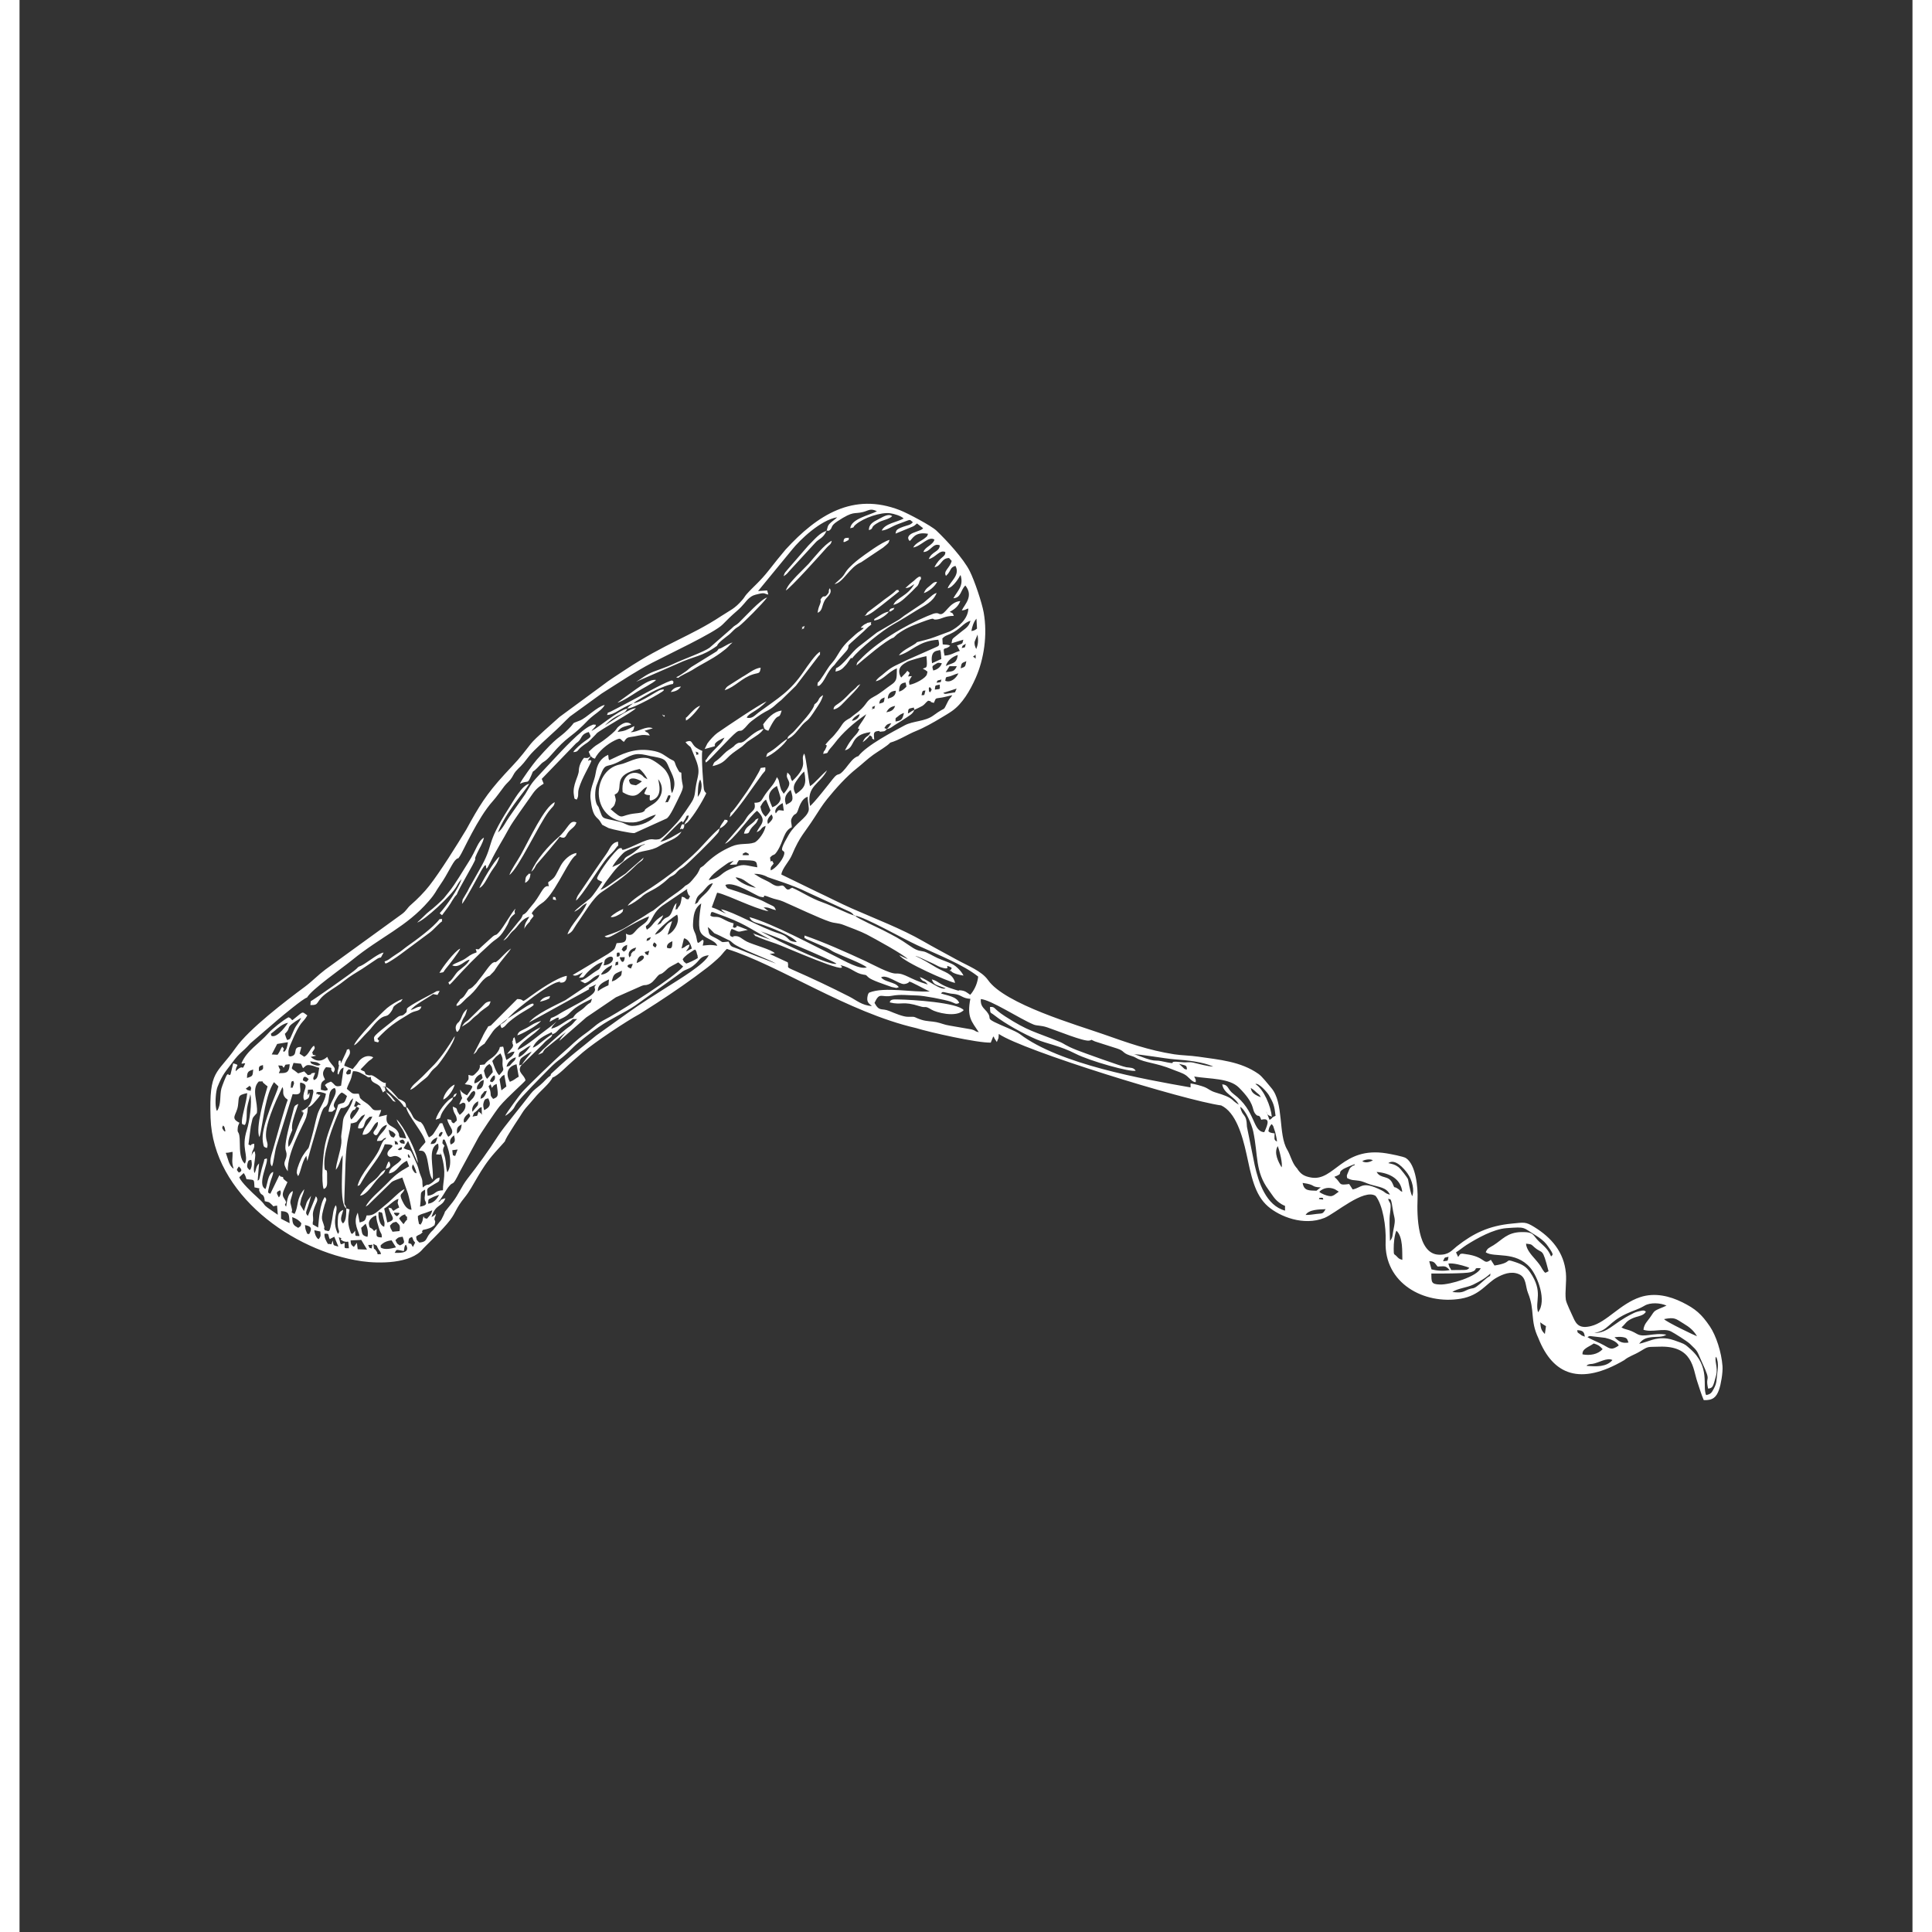 <svg xmlns="http://www.w3.org/2000/svg" xmlns:xlink="http://www.w3.org/1999/xlink" width="512" viewBox="0 0 384 391.92" height="512"><rect x="0" y="0" width="384" height="391.92" fill="#333333" stroke="none"/><defs></defs><g id="d2cfbd3c9d"><g clip-rule="nonzero"><path style=" stroke:none;fill-rule:evenodd;fill:#ffffff;fill-opacity:1;" d="M 157.477 161.082 C 156.863 160.137 156.973 159.352 157.52 158.539 C 158.098 157.688 158.551 157.039 159.18 156.504 C 159.707 159.078 159.309 159.82 157.477 161.082 Z M 152.695 163.758 C 152.398 162.758 150.953 160.984 153.645 159.434 C 153.758 159.789 154.395 161.66 154.391 161.934 C 154.371 162.668 153.664 163.43 152.695 163.758 Z M 155.48 163.246 C 155.336 162.559 154.836 161.57 156.438 160.238 C 157.117 162.359 156.871 162.602 155.48 163.246 Z M 150.289 163.648 C 150.664 163.027 150.754 162.664 151.43 162.203 L 152.336 164.387 C 152.02 164.957 151.734 165.297 151.336 165.68 C 150.668 165.031 150.473 164.562 150.289 163.648 Z M 153.414 165 C 152.938 164.133 154.152 163.238 154.82 162.918 L 155.039 164.457 C 153.914 164.375 154.043 164.105 153.414 165 Z M 156.66 167.816 C 156.664 166.953 156.309 166.582 156.715 165.863 C 157.301 164.828 157.438 165.477 157.848 164.543 C 158.051 164.078 158.527 162.008 159.891 161.629 C 159.871 162.77 160.254 163.93 160.062 164.512 C 159.559 166.051 157.488 166.879 156.043 169.332 C 153.316 173.957 155.617 171.73 155.059 173.5 C 154.719 174.574 153.289 176.262 152.387 176.562 C 152.297 175.734 152.574 175.785 152.973 175.191 C 152.438 173.773 152.473 175.785 152.246 173.965 C 153.059 173.039 152.941 173.84 153.715 172.656 C 155.039 170.617 154.961 168.59 156.66 167.816 Z M 151.828 167.152 C 151.496 166.34 152.023 165.73 152.539 165.207 C 152.902 165.824 153.004 166.102 151.828 167.152 Z M 146.652 173.227 C 147.422 172.797 147.227 172.836 147.953 173.227 C 147.734 173.363 148.488 173.512 147.18 173.484 C 145.871 173.461 147.133 173.559 146.652 173.227 Z M 139.828 178.551 C 140.195 177.465 142.383 176.027 143.504 175.207 C 144.074 174.789 144.281 174.879 144.875 174.594 C 144.641 174.875 144.371 175.09 144.062 175.438 L 145.43 175.359 C 146.16 174.324 144.812 176.41 145.664 174.93 L 145.934 174.504 C 149.773 174.488 149.457 174.609 149.668 175.938 C 146.734 175.492 147.082 175.051 144.121 176.324 C 142.004 177.23 142.449 178.016 139.828 178.551 Z M 169.516 185.75 C 168.5 185.625 165.113 183.828 162.891 183.047 C 160.465 182.195 158.789 180.98 156.742 180.086 C 155.785 180.457 156.715 180.293 155.867 180.465 C 155.324 180.371 155.18 179.52 154.57 179.641 C 154.016 179.75 153.719 179.836 153.141 179.574 C 152.684 179.371 152.281 179.023 151.715 178.758 C 149.422 177.68 150.012 177.793 149.012 177.277 C 149.945 177.207 151.031 177.5 151.789 177.938 C 152.027 178.074 156.77 179.469 159.793 180.988 L 168.535 185.004 C 169.598 185.613 169.125 186.199 169.391 185.633 C 169.406 185.59 169.473 185.711 169.516 185.75 Z M 149.367 180.102 C 147.938 179.883 145.844 178.934 145.254 177.973 C 146.074 178.043 146.762 178.348 147.418 178.859 C 148.141 179.426 148.766 179.621 149.367 180.102 Z M 137.023 183.426 C 137.426 181.691 137.582 181.871 138.598 180.871 C 139.152 180.324 139.758 179.219 140.656 179.188 C 139.801 180.934 138.758 181.516 138.078 182.309 C 137.379 183.121 137.953 182.922 137.023 183.426 Z M 169.516 185.75 C 171.57 186.059 179.113 190.363 182.168 191.773 C 186.336 193.703 191.422 195.66 194.473 198.113 C 194.332 199.355 193.863 200.516 193.102 201.516 L 192.848 201.801 C 192.148 201.328 191.871 200.984 190.871 200.895 C 189.918 200.812 191.316 201.23 189.855 200.789 C 186.316 199.73 186.727 199.141 185.055 198.668 C 185.484 199.875 186.016 199.758 187.871 200.477 C 186.934 201.035 183.98 198.555 182.629 198.219 C 183.332 199.453 183.496 198.66 184.242 199.715 C 180.469 198.609 179.594 197.395 177.812 197.488 C 176.5 197.555 173.004 195.609 171.594 194.957 C 167.824 193.207 163.082 191.09 159.25 189.777 C 159.258 190.641 159.059 190.055 159.609 190.492 L 162.184 191.613 C 165.195 192.867 164.062 192.578 165.461 193.242 C 167.055 194 170.688 195.336 171.875 196.219 C 170.555 196.801 167.25 194.863 165.793 194.145 C 161.047 191.809 152.77 187.363 148.086 186.043 C 148.43 187.016 149.344 187.133 150.363 187.461 C 152.059 188.004 157.027 189.941 157.672 191.109 C 155.363 190.938 156.617 190.117 153.91 189.297 C 150.566 188.289 144.723 184.906 142.328 184.449 C 142.672 184.867 142.328 184.551 142.805 184.945 L 143.121 185.172 C 143.477 185.387 143.328 185.324 143.816 185.391 C 142.715 185.293 142.297 184.664 140.426 184.059 L 141.516 181.09 C 142.41 181.195 145.52 182.562 146.691 183.039 C 147.98 183.566 150.461 184.602 151.938 184.852 L 150.945 184.082 C 152.07 183.988 152.324 184.414 153.453 184.625 C 153.055 183.828 153.168 183.957 152.305 183.539 C 151.715 183.25 151.629 183.23 151 182.883 C 150.098 182.391 146.82 181.273 145.66 180.867 C 143.516 180.121 143.617 180.461 143.188 179.531 C 144.898 178.652 149.363 181.699 150.273 181.914 C 151.977 182.32 149.906 181.117 152.312 182.074 C 153.309 182.473 153.977 182.469 154.93 182.887 C 157.551 184.027 162.184 186.246 164.359 186.969 C 165.473 187.34 166.02 187.188 167.152 187.625 C 168.367 188.094 170.727 188.965 171.859 189.562 C 173.32 190.332 179.461 193.668 180.172 194.562 L 178.48 193.773 C 179.383 195.164 188.473 199.199 189.789 199.383 C 189.344 197.453 187.625 197.234 186.004 196.285 C 184.672 195.504 183.062 194.477 181.711 193.934 C 182.309 193.973 183.746 194.793 185 195.316 C 185.602 195.57 186.34 196.039 186.867 196.211 C 188.773 196.828 188.105 196.078 188.184 195.934 C 188.504 196.02 189.051 196.219 189.098 196.395 C 189.102 196.402 189.082 196.457 189.082 196.465 L 188.918 196.699 C 188.762 197.504 188.473 196.352 188.965 196.992 C 189.336 197.477 190.73 197.809 191.492 197.902 C 191.145 197.129 190.047 195.965 189.184 195.559 C 188.254 195.121 187.164 194.762 186.227 194.348 C 185.301 193.934 183.988 193.082 183.289 192.992 C 182.199 192.852 181.699 192.621 180.598 191.863 C 178.316 190.285 177.68 190.004 175.16 188.695 C 174.746 188.48 169.727 186.152 169.645 185.867 C 169.625 185.793 169.555 185.793 169.516 185.75 Z M 127.266 188.59 C 126.812 187.652 127.172 187.938 127.641 187.359 C 128.484 186.316 128.656 184.977 130.402 183.738 L 135.371 180.379 C 135.879 181.312 135.027 179.352 135.484 180.945 C 135.859 182.27 136.312 181.289 135.719 182.414 C 134.844 182.461 135.445 182.113 134.352 181.906 C 134.027 184.184 133.848 183.48 133.406 184.457 C 133.184 184.211 132.945 185.23 133.207 183.629 C 133.316 182.949 133.281 183.332 133.512 183.168 C 132.668 183.207 132.512 185.09 131.887 185.723 C 131.332 186.281 131.25 185.934 130.586 186.605 C 129.898 187.305 130.508 187.164 129.379 187.629 C 129.938 186.641 130.156 186.738 130.586 185.652 C 128.352 186.973 128.746 187.66 127.266 188.59 Z M 138.566 190.625 C 137.449 191.508 137.605 191.617 137.27 189.992 C 137.078 189.059 136.559 188.719 136.621 187.492 C 136.703 185.789 136.828 184.27 138.289 183.266 C 138.082 184.582 137.566 187.629 138.078 188.934 C 138.668 190.434 141.059 190.559 141.551 191.855 C 140.082 191.617 140.172 191.672 138.594 191.824 C 138.875 190.57 138.762 190.918 138.566 190.625 Z M 145.496 187.766 C 145.137 188.223 146.375 187.508 145.305 188.109 C 144.926 188.32 145.25 188.207 144.715 188.109 L 144.859 187.312 C 143.98 187.094 143.312 186.742 142.609 186.367 C 141.301 185.672 140.973 186.273 140.145 185.754 C 140.316 184.773 140.332 184.91 141.434 185.305 C 147.254 187.379 147.352 187.957 152.332 190.617 L 148.789 189.34 C 148.836 189.395 148.902 189.461 148.941 189.492 C 150.539 190.879 148.133 189.035 149.418 189.887 C 150.008 190.277 152.801 191.215 153.492 191.438 C 154.77 191.848 169.078 198.227 166.52 195.777 C 168.855 196.344 169.492 197.445 171.211 197.711 C 171.914 197.824 171.609 197.727 172.203 198.262 C 172.883 198.875 175.535 199.715 176.934 200.223 L 177.855 200.41 C 177.898 200.406 177.992 200.379 178.031 200.375 L 178.371 200.246 C 177.828 199.613 177.461 199.543 176.461 199.188 C 175.699 198.918 175.273 198.812 174.77 198.281 C 175.793 197.527 178.324 199.633 179.398 199.625 C 179.703 199.621 180.367 199.445 180.461 199.16 C 180.543 198.91 183.543 200.68 184.656 201.117 C 181.309 201.367 175.504 200.102 172.367 201.355 C 172.285 201.426 172.09 201.578 171.992 202.293 C 171.832 203.449 172.477 203.637 172.914 204.094 C 170.867 203.949 169.762 202.898 168.32 202.16 C 164.684 200.301 160.73 198.434 156.984 196.793 C 155.324 196.062 156.141 196.344 155.84 195.215 L 152.18 193.516 L 153.219 193.371 C 152.641 192.652 148.746 191.625 147.551 191.016 C 146.387 190.418 146.043 189.758 144.91 189.914 C 144.379 189.984 145.391 190.309 144.367 189.965 C 143.805 189.773 144.309 188.621 144.461 188.434 C 145.312 188.695 145.539 189.023 146.105 188.984 L 147.742 188.637 Z M 128.902 189.613 C 129.41 188.445 132.801 185.809 133.406 185.535 C 134.062 187.145 132.637 189.215 131.457 189.629 L 132.383 186.863 C 130.77 187.449 130.965 188.914 128.902 189.613 Z M 145.832 192.512 C 144.434 191.934 144.348 192.227 143.852 191.012 C 141.98 191.168 142.992 191.254 141.348 190.363 C 139.809 189.535 139.949 189.938 139.621 188.062 L 140.051 188.406 C 141.605 189.922 140.059 188.762 143.07 190.324 C 144.387 191.012 143.832 190.547 144.754 191.352 C 145.973 192.414 151.926 194.566 153.457 195.465 C 150.902 194.504 148.352 193.551 145.832 192.512 Z M 165.723 195.484 C 164.746 196.082 155.59 191.637 154.066 190.895 L 150.371 188.938 C 152.332 189.531 164.332 194.539 165.723 195.484 Z M 127.211 190.891 C 127.234 190.211 127.496 190.312 128.09 190.109 C 127.727 190.789 127.949 190.613 127.211 190.891 Z M 134.746 190.523 C 134.762 190.406 134.832 190.395 134.883 190.336 C 135.688 190.629 136.148 191.383 136.375 192.426 L 135.191 193.012 C 135.59 192.348 135.781 192.422 135.926 191.594 C 134.844 191.906 135.379 192.031 134.289 192.402 Z M 128.984 192.223 C 128.348 191.832 128.375 191.711 128.738 191.164 C 129.477 191.609 129.234 191.828 128.984 192.223 Z M 131.352 192.273 C 131.172 191.461 132.086 191.078 132.441 190.934 C 132.398 192.113 132.426 192.633 131.352 192.273 Z M 122.156 192.633 C 122.438 192.051 122.523 191.965 123.27 191.664 C 123.168 192.684 123.238 192.586 122.582 193.051 Z M 123.723 194.219 C 123.246 193.227 123.938 192.445 125.098 192.219 C 124.555 193.527 124.828 192.453 124.191 193.309 C 123.738 193.922 124.457 193.406 123.723 194.219 Z M 127.5 193.777 C 126.695 193.363 127.273 193.887 126.812 193.145 L 127.75 192.863 Z M 121.773 193.754 C 121.605 194.129 121.457 193.996 121.156 194.074 C 121.09 193.051 121.273 193.262 121.711 193.25 Z M 125.184 195.367 C 125.531 192.656 128.344 194.133 125.184 195.367 Z M 134.527 194.598 C 134.898 193.957 135.863 193.34 136.441 192.969 C 137.066 192.562 136.512 192.867 137.09 192.633 C 137.391 193.152 137.246 192.855 137.43 193.512 C 137.578 194.039 137.523 193.496 137.59 194.352 C 137.129 194.672 135.566 195.418 135.246 195.465 C 134.539 194.832 134.961 195.395 134.527 194.598 Z M 118.477 195.84 C 118.812 194.953 118.461 194.832 119.164 194.355 C 120.824 193.238 121 195.602 118.477 195.84 Z M 122.77 194.164 C 122.75 195.203 122.16 195.652 121.742 194.195 Z M 121.453 195.062 C 121.348 196.035 121.754 195.496 120.836 195.891 C 121.098 194.676 120.707 195.379 121.453 195.062 Z M 124.031 196.477 C 122.637 196.008 123.648 195.457 124.414 195.562 Z M 117.934 197.715 C 118.43 196.816 119.227 196.195 120.219 195.793 C 120.098 196.82 118.98 197.68 117.934 197.715 Z M 120.152 199.094 C 120.492 197.438 120.797 197.559 122.199 196.914 C 122.059 197.953 122.199 197.809 121.465 198.375 C 120.941 198.773 120.836 198.898 120.152 199.094 Z M 117.316 201.09 C 117.242 199.699 118.461 199.234 119.57 198.676 L 119.469 199.871 C 118.762 200.176 117.969 200.57 117.316 201.09 Z M 186.918 201.52 C 187.285 201.223 187.012 201.125 188.406 201.457 C 189.191 201.645 189.422 201.562 190.094 201.719 C 191.199 201.98 191.402 202.535 192.883 202.617 C 192.156 206.371 193.133 207.164 194.594 209.398 C 193.551 209.152 194.129 209.094 193.141 208.824 L 188.703 208.055 C 187.547 207.879 187.004 207.559 186 207.355 C 185.02 207.156 184.027 207.203 183.012 206.883 C 181.266 206.336 182.027 206.207 180.277 206.266 C 179.297 206.301 177.465 205.508 176.441 205.09 C 174.84 204.43 174.445 205.305 173.441 203.441 C 174.512 201.133 174.746 202.414 176.93 202.008 C 178.801 201.66 180.184 201.918 182.043 201.941 C 183.387 201.953 187.672 202.777 188.93 203.203 C 189.805 203.5 189.895 203.836 190.625 203.441 C 190.105 202.137 188.133 201.941 186.918 201.52 Z M 240.363 220.512 C 239.789 220.273 238.355 219.891 237.555 219.777 L 237.555 220.59 C 227.859 218.895 210.98 215.883 202.957 209.793 C 202.035 209.094 199.078 208.004 197.785 207.34 C 196.012 206.438 197.379 206.66 196.223 205.23 C 195.648 204.516 194.887 204.117 195.004 202.668 C 197.09 202.828 202.812 206.621 205.676 207.82 C 206.422 208.137 207.141 207.957 208.48 208.41 C 210.559 209.113 215.855 211.289 216.988 211.094 C 217.859 210.945 216.914 210.738 218.16 211.262 L 222.656 212.699 C 224.195 213.199 223.633 213.543 225.188 214.082 C 226.098 214.398 225.898 214.262 226.594 214.656 C 228.234 215.586 230.684 215.613 233.867 216.938 C 234.844 217.348 235.887 217.621 236.613 218.133 C 237.23 218.57 237.973 219.598 238.582 219.508 C 238.742 219.086 238.379 218.594 238.285 218.383 C 241.535 218.902 245.438 218.691 247.375 220.637 C 250.594 223.859 249.996 224.934 250.574 225.789 C 251.344 226.922 251.379 225.688 251.891 227.152 C 253.688 226.688 253.328 227.926 252.508 229.668 C 250.066 229.555 250.855 225.348 246.305 221.945 C 244.949 220.93 245.387 220.148 243.988 219.953 C 244.191 221.816 246.523 222.406 247.336 224.086 C 245.555 223.062 246.547 222.773 242.68 221.633 C 241.477 221.277 241.297 220.895 240.363 220.512 Z M 242.168 216.363 C 241.086 216.34 239.371 215.848 238.16 215.574 C 237.133 215.344 236.965 215.594 235.832 215.473 C 231.895 215.055 236.066 216.223 231.617 215.262 C 230.727 215.07 230.438 215.25 229.434 214.996 C 228.141 214.664 226.887 214.035 226.109 213.887 C 227.016 213.777 232.453 214.77 234.352 214.898 C 236.918 215.074 240.09 215.426 242.168 216.363 Z M 236.816 216.949 C 236.305 216.949 236.227 216.73 236.043 216.57 L 235.211 215.805 C 236.586 216.188 236.785 216.016 236.816 216.949 Z M 250.707 219.898 C 251.363 219.582 253.125 221.605 253.453 222.18 C 254.359 223.754 254.559 224.254 254.797 226.352 C 253.82 226.754 254.316 226.797 253.574 227.168 L 252.898 225.441 C 253.066 226.184 253.383 226.277 254.035 226.523 C 253.84 224.41 252.441 221.016 250.707 219.898 Z M 251.797 222.578 C 249.895 221.859 249.926 221.262 249.758 220.699 C 250.434 221.09 250.578 221.312 251.004 221.684 C 251.316 221.953 251.555 222.023 251.797 222.578 Z M 256.73 245.586 C 252.855 244.547 251.336 239.824 250.566 236.367 L 248.992 228.574 C 248.906 225.691 248.078 226.727 247.621 224.527 C 248.695 225.125 249.953 228.051 250.266 229.52 C 251.301 234.41 250.602 237.609 253.395 241.395 C 254.172 242.453 254.562 243.23 255.512 243.938 C 257.117 245.129 256.617 243.969 256.73 245.586 Z M 255.09 231.578 C 254.363 231.203 254.621 230.953 254.598 229.91 C 254.461 229.891 254.066 229.848 253.949 229.809 C 253.395 229.641 253.668 229.695 253.34 229.477 C 253.512 228.566 253.602 228.547 253.973 228.031 C 254.211 228.27 254.113 228.094 254.324 228.445 L 254.738 229.715 C 254.855 230.258 255.047 231.023 255.09 231.578 Z M 256.016 236.797 C 255.352 235.68 254.398 233.852 255.238 232.5 C 255.66 233.574 256.277 236.195 256.016 236.797 Z M 272.391 235.562 C 272.77 235.254 273.984 235.012 274.531 235.371 C 273.961 235.734 273.055 235.992 272.391 235.562 Z M 277.66 235.945 C 279.027 234.953 280.824 236.992 281.566 238.043 C 282.559 239.438 283.012 241.527 282.504 242.664 C 281.988 241.426 281.758 239.469 281.648 239.176 C 281.551 238.93 280.156 237.047 279.691 236.727 C 278.965 236.227 278.703 236.172 277.66 235.945 Z M 266.711 238.73 C 268.789 237.965 267.137 238.051 268.547 237.145 C 268.832 236.965 270.617 236.199 270.902 236.156 C 270.48 236.883 270.949 236.102 270.285 236.621 C 269.812 236.992 269.863 236.969 269.57 237.668 C 269.141 238.688 269.25 238.391 269.32 238.984 C 270.391 239.508 270.555 239.344 271.695 239.52 C 272.629 239.664 273.172 240.02 273.98 240.27 C 275.805 240.836 277.297 240.828 277.996 242.352 C 276.848 242.027 277.219 241.91 276.215 241.418 C 272.273 239.492 272.355 240.91 270.441 241.289 L 269.73 240.188 C 267.742 240.449 268.117 240.254 267.297 239.293 L 267.031 239.012 C 266.996 238.977 266.898 238.965 266.875 238.871 C 266.848 238.773 266.762 238.781 266.711 238.73 Z M 280.5 241.781 C 279.82 241.449 280.297 241.641 279.793 241.27 C 278.547 240.355 279.141 241.445 278.523 240.062 C 277.738 238.301 276.109 239.223 275.301 237.738 C 278.082 237.961 280.23 239.254 280.5 241.781 Z M 263.977 240.883 C 263.676 241.055 263.453 241.281 263.098 241.547 C 261.598 241.484 260.562 241.625 260.289 239.965 C 263.152 240.355 261.754 240.762 263.977 240.883 Z M 266.688 242.418 C 266.242 242.633 266.168 242.695 265.645 242.621 C 265.156 242.555 264.047 242.156 263.668 241.758 C 264.516 240.926 265.68 240.754 266.828 241.242 L 267.453 241.633 C 267.48 241.586 267.551 241.715 267.602 241.758 Z M 263.574 243.23 C 263.91 242.922 263.188 243.055 264.035 242.977 C 264.547 242.93 264.441 243.223 264.449 243.344 Z M 277.625 243.188 C 278.082 243.371 278.188 242.805 278.512 244.953 C 278.914 247.57 279.234 246.973 278.707 249.492 C 278.469 250.629 278.641 250.93 278.008 251.734 C 277.984 250.309 277.887 248.539 277.922 247.16 C 277.938 246.484 278.121 245.547 278.137 244.938 C 278.168 243.812 277.91 244.129 277.625 243.188 Z M 260.891 246.457 C 261.547 245.344 263.68 245.336 264.957 245.289 C 264.344 246.293 264.383 246.117 263.129 246.254 C 262.328 246.344 261.75 246.477 260.891 246.457 Z M 297.43 254.039 C 299.18 255.184 303.426 253.703 306.43 257.133 C 307.953 258.875 309.887 263.922 308.047 266.203 C 307.359 263.941 309.172 262.078 306.438 258.102 C 305.668 256.98 304.949 256.527 303.355 256 C 301.023 255.223 303.172 256.102 299.207 256.719 L 298.469 255.562 C 296.824 256.758 297.566 254.953 293.355 254.406 C 292.945 254.352 292.574 254.223 292.23 254.43 L 291.836 254.98 L 291.402 254.047 C 292.047 253.672 292.805 253.012 293.535 252.547 C 295.684 251.191 298.988 249.324 301.652 249.137 C 305.707 248.852 304.816 248.93 307.707 250.691 C 308.336 251.074 309.223 251.738 309.719 252.367 C 309.891 252.578 310.336 253.211 310.547 253.531 C 311.332 254.719 310.879 254.551 310.691 254.891 C 310.035 253.352 309.414 252.957 308.262 251.863 C 306.902 250.578 307.348 249.871 304.621 249.938 C 301.758 250.008 300.84 251.457 299.012 252.602 C 298.137 253.152 297.781 253.145 297.43 254.039 Z M 305.605 252.285 C 306.832 252.43 306.586 252.391 307.328 253.035 C 309.039 254.523 308.879 252.852 310.172 257.879 L 309.527 258.203 C 309.477 258.164 309.41 258.051 309.398 258.086 C 309.379 258.125 309.297 257.996 309.277 257.969 C 308.555 257.055 308.945 257.141 307.418 255.398 C 306.719 254.598 305.656 253.434 305.605 252.285 Z M 279.309 249.648 C 280.703 250.902 280.461 254.066 280.516 255.574 C 279.777 255.363 279.77 255.262 279.316 254.801 C 278.793 254.266 278.781 254.734 278.762 253.32 C 278.75 252.238 278.91 250.523 279.309 249.648 Z M 289.883 254.949 C 289.648 255.98 289.926 255.672 288.773 255.855 C 289.16 255.086 288.867 255.137 289.883 254.949 Z M 285.969 255.852 C 287.074 255.816 287.148 256.348 287.66 256.926 C 289.031 256.914 289.207 256.625 290.121 257.645 C 288.969 257.887 287.527 257.785 286.434 257.504 Z M 289.852 256.32 C 290.867 256.188 292.48 256.625 293.547 256.973 C 294.16 257.168 293.855 257.086 294.102 257.234 C 293.605 257.621 293.637 257.617 292.582 257.625 C 291.855 257.629 291.152 257.629 290.422 257.645 C 290.102 256.812 290.191 257.57 289.852 256.32 Z M 286.398 258.34 C 287.641 258.359 293.359 258.371 294.402 258.07 C 296.105 257.582 294.613 257.113 296.418 257.273 C 295.691 258.953 290.215 260.637 288.168 260.574 C 286.336 260.52 286.422 260.082 286.398 258.34 Z M 290.656 262.09 C 291.738 261.336 293.633 261.227 294.934 260.574 C 296.328 259.875 297.359 259.305 298.383 258.34 C 298.227 259.266 298.641 258.332 297.055 259.754 C 294.367 262.168 295.363 260.797 293.27 261.855 C 292.422 262.285 291.684 262.199 290.656 262.09 Z M 329.43 269.754 C 331.172 270.344 333.551 269.363 335.004 270.086 C 335.609 270.387 338.281 272.062 338.852 272.605 C 340.637 274.293 340.195 273.957 341.363 276.48 C 343.328 280.742 341.887 278.754 342.543 281.691 C 343.539 281.562 343.543 281.289 344.156 279.031 C 344.602 277.383 343.738 275.879 344.156 275.223 C 344.859 276.555 344.375 278.281 344.277 279.715 C 344.219 280.652 344 281.141 343.652 281.785 C 343.266 282.508 343.074 282.82 342.133 283.004 C 341.324 281.148 343.09 277.246 338.859 273.594 C 338.125 272.957 337.953 272.715 336.918 272.34 C 336.109 272.047 335.125 271.652 334.297 271.543 C 331.742 271.207 330.492 272.203 328.555 272.59 C 329.188 271.73 329.785 271.438 330.906 271.277 C 332.113 271.109 333.227 271.332 334.07 270.746 C 331.414 270.266 329.566 271.445 328.105 270.59 C 326.289 269.527 325.895 269.852 324.969 269.27 C 325.898 268.473 325.801 268.09 327.121 267.465 C 328.266 266.926 329.469 266.98 329.918 266.074 C 329.559 265.805 329.465 265.777 328.605 265.98 C 327.898 266.145 327.652 266.258 327.145 266.516 C 326.246 266.965 325.395 267.465 324.664 267.953 C 322.734 269.234 321.594 270.438 319.434 270.398 C 322.406 269.879 322.199 268.273 325.934 266.516 C 327.414 265.816 328.246 265.695 329.68 264.852 C 330.789 264.195 332.816 264.266 334.102 264.848 L 333.414 265.16 C 331.004 266.141 331.957 265.789 330.168 268.051 C 329.809 268.508 329.504 268.992 329.43 269.754 Z M 333.609 267.586 C 335.844 267.156 335.941 267.516 337.562 268.492 C 338.809 269.238 339.617 269.918 340.289 271.066 C 339.945 270.969 333.938 268.113 333.609 267.586 Z M 308.488 268.242 C 308.848 268.508 309.113 268.707 309.656 269.023 L 309.426 270.609 C 308.684 269.824 308.613 269.547 308.488 268.242 Z M 315.945 270.004 C 316.27 269.832 315.586 269.801 316.363 269.863 C 317.5 269.949 317.441 270.762 317.527 271.156 C 316.621 270.797 317.152 271.055 316.516 270.613 C 315.449 269.879 316.492 270.605 315.945 270.004 Z M 318.062 271.234 L 318.414 271.062 C 318.453 271.059 318.547 271.027 318.598 271.027 L 321.676 271.391 C 322.605 271.621 324.023 272.062 324.41 272.953 C 323.023 273.898 322.742 273.676 321.383 272.879 C 320.52 272.375 318.695 271.684 318.062 271.234 Z M 323.559 271.262 C 324.109 271.203 324.676 271.148 325.23 271.246 C 326.164 271.41 326.105 271.621 326.395 272.348 C 324.996 272.566 324.371 272.074 323.559 271.262 Z M 317.062 274.742 C 316.973 273.598 318.227 273.309 319.348 272.535 C 320.219 272.809 320.559 273.004 321.145 273.691 C 320.141 274.773 318.527 275.027 317.062 274.742 Z M 176.641 150.648 C 178.523 150.105 180.098 148.992 181.898 148.273 C 183.461 147.648 185.469 146.516 186.883 145.656 C 187.805 145.094 188.355 144.797 189.152 144.242 C 191.258 142.773 192.82 140.109 193.973 137.504 C 195.629 133.754 196.395 128.836 195.594 124.281 C 195.238 122.27 193.746 117.824 192.758 115.848 C 191.5 113.332 188.094 109.629 185.984 107.625 C 184.969 106.656 180.195 104.117 178.578 103.488 C 169.133 99.82 161.879 104.418 155.41 111.473 C 154.246 112.836 153.113 114.277 152.004 115.684 C 150.172 118.012 148.859 119 147.508 120.52 C 147.156 120.918 147.062 121.184 146.668 121.645 C 145.047 123.535 144.211 123.746 142.371 124.957 C 136.109 129.094 131.023 130.48 122.848 135.891 C 121.438 136.824 119.562 138.004 118.324 138.984 L 109.551 145.434 C 108.355 146.52 104.617 149.73 103.711 150.898 C 100.926 154.484 101.227 154.004 98.371 157.102 C 94.656 161.16 93.215 163.547 90.629 168.277 C 88.777 171.352 85.297 176.914 83.121 179.688 C 82.109 180.98 80.684 182.434 79.387 183.551 C 78.578 184.246 78.523 184.727 77.566 185.426 L 62.047 196.676 C 60.5 197.848 59.402 199.035 57.906 200.152 C 54.02 203.039 46.539 208.723 43.824 212.602 C 40.02 218.035 38.43 216.902 38.754 226.777 C 39.258 242.234 55.457 253.852 69.441 255.852 C 72.91 256.348 79.422 256.391 81.855 253.316 C 82.105 253.004 85.891 249.441 87.332 247.516 C 88.66 245.746 88.387 245.277 90.32 242.883 C 92.188 240.574 93.273 237.348 96.453 233.777 C 99.906 229.898 97.309 233.062 99.656 229.375 C 100.227 228.473 100.676 227.75 101.195 226.988 C 101.707 226.246 102.082 225.496 102.68 224.789 C 103.266 224.098 103.977 223.348 104.508 222.688 C 105.535 221.398 107.629 219.742 108.125 218.578 C 109.145 218.316 111.168 216.133 112.266 215.215 C 113.047 214.562 113.527 214.102 114.238 213.5 C 116.676 211.43 123.043 207.18 125.82 205.68 L 129.266 203.48 C 132.695 201.246 136.27 198.785 139.512 196.281 C 140.473 195.543 141.02 195.027 141.641 194.477 C 142.543 193.68 142.648 193.297 143.477 192.492 C 153.957 195.734 167.988 205.359 181.855 208.547 C 184.617 209.41 194.391 211.598 197.023 211.5 L 197.449 210.438 C 197.465 210.395 197.48 210.305 197.516 210.246 C 197.863 210.586 197.613 210.391 197.797 210.684 L 198.254 211.379 L 198.59 210.566 C 198.609 210.473 198.625 209.961 198.652 209.742 C 203.559 213.121 236.281 223.215 243.781 224.25 C 246.688 225.648 248.031 230.16 248.895 234.082 C 249.832 238.363 250.5 242.336 253.258 244.723 C 255.633 246.785 260.469 248.754 264.711 247.066 C 266.844 246.219 272.711 241.031 275.094 242.598 C 276.555 244.418 277.246 248.82 277.125 251.836 C 276.793 260.32 284.918 264.715 292.375 263.449 C 296.254 262.793 297.598 260.305 299.664 259.168 C 300.859 258.512 302.523 257.77 304.152 258.469 C 305.715 259.133 305.457 260.926 305.992 262.25 C 307.473 265.891 306.367 267.773 308.098 271.422 C 311.078 278.996 316.641 281.105 325.512 275.926 C 326.438 275.152 327.539 274.859 328.668 274.176 C 330.566 273.027 330.129 273.277 332.609 273.184 C 339.484 272.922 339.457 277.664 340.328 280.223 C 340.766 281.504 341.172 282.93 341.66 284.027 C 343.539 284.094 344.223 283.41 344.762 281.898 C 345.133 280.867 345.559 278.426 345.461 277.121 C 345.246 274.258 344.156 270.93 342.895 269.066 C 341.207 266.582 339.977 265.488 337.25 264.148 C 334.781 262.934 331.738 262.141 328.73 263.148 C 324.691 264.504 321.98 268.203 318.812 269 C 316.59 269.559 315.832 268.777 315.195 267.293 C 314.824 266.418 313.766 264.352 313.676 263.621 C 313.473 262.02 313.863 260.066 313.691 258.223 C 313.293 253.988 310.762 251.055 307.281 248.91 C 305.465 247.789 305.219 247.977 302.719 248.215 C 298.082 248.66 294.961 250.16 291.586 252.809 C 290.543 253.629 289.949 254.609 287.895 254.523 C 283.555 254.344 283.465 246.547 283.602 243.23 C 283.691 240.984 283.289 236.262 281.234 234.918 C 280.746 234.598 278.086 234.094 277.301 233.965 C 268.324 232.512 266.73 239.668 262.031 238.875 C 260.648 238.641 259.949 238.207 259.277 237.207 C 259.051 236.867 259.297 237.191 258.961 236.797 C 258.141 235.84 257.785 234.254 257.16 233.211 C 255.297 230.121 256.531 223.75 253.941 220.707 C 253.266 219.914 252.078 218.375 251.363 217.871 C 247.719 215.293 243.375 214.977 239.148 214.355 C 237.418 214.102 235.734 214.105 234.234 213.871 C 229.027 213.062 224.746 211.512 219.891 209.809 C 214.633 207.957 199.906 203.711 196.473 198.82 C 195.172 196.969 192.453 195.969 190.082 194.66 C 187.902 193.457 185.422 192.152 183.266 190.906 C 178.895 188.383 173.719 186.438 168.793 184.262 C 166.402 183.203 163.949 181.93 161.637 180.852 L 154.543 177.402 C 154.68 176.176 156.129 174.781 156.699 173.418 C 158.336 169.527 159.258 168.973 161.312 165.754 C 161.992 164.684 162.922 163.223 163.809 162.121 C 165.594 159.914 167.77 157.496 169.84 155.871 C 170.992 154.965 171.895 154.039 173.219 153.094 C 174.25 152.359 176.004 151.359 176.641 150.648 Z M 112.281 206.449 C 110.645 206.988 109.703 208.246 107.859 208.68 C 108.16 208.027 108.125 208.168 108.602 207.602 C 108.965 207.172 108.898 207.242 109.297 206.895 C 112.605 205.59 110.602 205.156 116.133 202.602 C 115.73 203.832 116.008 203.113 115.137 203.848 C 114.719 204.199 114.621 204.398 114.109 204.777 C 113.277 205.395 112.875 205.512 112.281 206.449 Z M 107.723 218.203 C 106.918 218.684 106.504 219.383 105.625 220.109 C 104.926 220.684 104.207 221.207 103.695 221.879 C 101.727 224.469 98.203 228.656 97.051 230.465 C 95.195 233.371 92.926 236.484 90.809 239.195 C 89.738 240.566 89.016 242.375 87.859 243.863 C 85.184 247.309 87.156 244.391 85.547 247.457 L 83.918 249.5 C 82.133 251.074 83.023 251.891 81.09 252.062 C 80.48 251.41 80.574 251.703 80.461 250.848 C 80.965 250.414 81.141 250.52 81.445 250.262 C 82.391 249.469 81.223 250.387 81.824 249.508 C 82.949 249.277 83.508 249.09 84.188 248.535 C 84.531 247.234 84.113 247.887 84.188 247.188 C 84.223 246.824 84.348 246.938 84.488 246.23 C 84.035 246.617 84.141 246.609 83.57 246.895 C 84.449 244.09 85.734 244.957 86.395 243.066 C 84.875 243.465 85.82 243.551 84.922 243.84 C 85.555 243.242 86.328 241.672 87.008 240.797 C 88.172 239.293 87.602 241.188 89.32 237.691 L 93.035 230.848 C 93.312 230.277 96.613 225.344 97.398 224.414 C 99.078 222.418 102.301 219.664 102.641 219.16 C 102.402 217.965 100.934 217.613 101.703 216.207 L 106.047 211.941 C 106.586 211.383 106.516 211.387 107.18 210.867 C 107.988 210.234 107.926 210.348 108.09 209.793 C 109.008 209.559 109.016 209.023 110.164 208.203 C 110.895 207.68 111.707 207.27 112.234 206.73 L 113.133 206.723 C 112.719 207.047 112.656 207.199 112.285 207.602 C 111.793 208.125 111.719 208.117 111.199 208.492 C 110.23 209.184 105.484 213.41 105.223 213.957 C 106.703 213.324 105.824 213.684 106.633 212.777 L 110.836 209.367 C 110.168 210.227 109.84 210.414 109.492 211.172 L 114.973 206.379 L 120.973 202.312 L 126.242 199.977 C 126.941 199.734 126.789 199.902 127.262 199.789 C 128.293 199.539 128.711 198.852 129.34 198.125 C 130.184 197.145 129.738 198.207 131.414 196.551 C 131.879 196.094 132.93 195.656 133.641 195.219 L 134.625 196.07 C 132.504 198.465 123.191 204.285 119.777 206.258 C 118.836 206.801 117.945 207.191 117.148 207.805 C 116.41 208.375 115.75 208.98 114.953 209.543 C 112.641 211.191 112.066 211.984 110.426 213.371 C 109.02 214.566 102.844 220.504 101.93 221.574 C 101.465 222.121 98.723 225.805 98.516 226.367 C 99.098 226.055 99.645 225.531 99.926 225.223 C 100.477 224.625 100.32 224.605 100.801 223.895 C 101.676 222.594 106.234 218.043 107.465 216.789 C 109.617 214.59 109.488 215.332 112.395 212.383 C 113.352 211.414 116.277 209.188 117.461 208.367 C 120.199 206.477 122.52 205.57 124.871 203.996 L 134.172 197.332 C 135.281 196.426 135.723 196.809 137.078 195.559 C 138.164 194.555 138.098 194.02 139.805 193.766 C 139.098 195.523 133.551 198.836 131.699 200.02 C 128.762 201.895 125.945 203.621 123.258 205.574 L 116.957 210.078 C 113.465 212.992 112.035 213.891 108.434 217.277 C 107.602 218.059 107.859 217.738 107.723 218.203 Z M 187.207 129.508 C 187.777 128.938 187.984 128.961 188.766 128.609 C 190.922 127.641 191.418 126.336 192.914 125.934 C 192.555 127.211 191.805 127.52 191.02 128.172 C 188.957 129.891 189.289 129.305 189.07 130.5 L 191.457 129.766 C 191.25 130.805 191.258 130.469 190.137 130.969 C 190.176 131.016 190.234 131.066 190.258 131.098 L 190.746 132.039 C 189.535 132.363 189.117 132.898 187.656 133 C 187.172 130.836 187.754 132.051 188.789 130.98 C 188.242 130.695 187.883 130.824 187.277 130.719 Z M 193.098 128.008 C 193.203 127.262 193.555 126.105 194.121 125.504 L 194.234 127.516 C 193.852 127.781 193.754 127.914 193.098 128.008 Z M 194.07 131.66 C 193.852 131.199 193.652 130.723 193.758 130.141 L 194.348 128.727 C 194.516 129.973 194.484 130.668 194.07 131.66 Z M 191.125 131.461 C 191.379 130.762 191.27 131.016 191.977 130.598 C 191.652 131.496 192.059 131.234 191.125 131.461 Z M 193.422 133.191 C 194.488 132.426 193.695 133 194.008 133.191 C 193.766 133.305 194.387 133.973 193.422 133.191 Z M 185.109 134.543 C 184.992 133.688 184.879 132.305 186.062 132.016 C 187.41 131.688 186.473 132.004 186.875 132.141 L 186.988 133.684 Z M 187.91 135.105 C 188.172 134.039 189.309 133.164 190.34 132.871 C 190.074 134.742 189.254 134.391 187.91 135.105 Z M 190.914 135.578 C 191.109 134.379 191.102 134.555 192.066 134.125 C 191.836 135.207 191.945 135.258 190.914 135.578 Z M 185.355 136.016 C 185.094 135.145 185.082 135.16 185.789 134.73 C 186.398 134.355 186.281 134.43 187.094 134.535 C 186.895 135.289 186.18 135.844 185.355 136.016 Z M 181.023 137.152 L 180.25 137.223 C 180.648 136.289 180.691 136.656 180.098 136.078 L 179.863 136.383 C 179.832 136.422 179.781 136.484 179.746 136.527 L 178.848 137.449 C 178.664 137.195 178.469 136.754 178.445 136.301 C 178.395 135.211 179.258 134.711 180.125 134.223 C 180.574 133.973 183.246 133.223 183.973 133.102 C 184.242 135.84 183.953 135.27 183.238 135.648 L 183.777 135.938 C 184.191 136.332 184.277 135.98 184.062 136.801 C 183.871 137.543 181.734 138.727 180.527 138.918 C 180.426 137.914 180.363 138.582 180.652 137.746 Z M 188.656 135.148 L 190.129 135.148 C 189.652 136.246 189.25 136.184 187.883 136.355 Z M 187.793 138.102 C 187.941 137.066 187.934 137.477 188.934 137.133 C 189.586 136.91 189.695 136.773 190.461 136.59 C 190 137.629 188.84 138.566 187.793 138.102 Z M 186.051 138.504 C 186.188 137.875 186.312 138.062 187.027 137.855 C 186.75 138.379 187.316 138.324 186.051 138.504 Z M 178.414 140.289 C 178.461 139.078 178.664 138.574 179.746 138.449 C 179.953 139.551 180.047 139.129 179.477 139.711 C 179.25 139.938 178.855 140.188 178.414 140.289 Z M 185.676 139.887 C 185.824 138.918 185.586 139.129 186.664 138.883 C 186.73 139.973 186.832 139.73 185.676 139.887 Z M 190.094 139.684 L 189.773 140.441 L 187.902 140.754 C 187.305 140.695 187.715 140.73 187.387 140.559 Z M 184.742 139.422 C 185.199 140.098 185.043 139.758 184.742 140.445 C 184.484 140.148 184.523 140.547 184.465 139.875 C 184.406 139.246 184.66 139.508 184.742 139.422 Z M 183.516 140.062 C 183.625 140.289 183.926 139.586 183.621 140.672 C 183.426 141.375 183.594 140.766 183.27 141.051 C 183.145 140.867 182.828 141.43 183.113 140.441 C 183.227 140.051 183.328 140.207 183.516 140.062 Z M 176.141 141.73 C 176.164 140.676 176.73 140.188 177.777 140.117 C 177.723 141.195 177.098 141.465 176.141 141.73 Z M 174.395 142.746 C 174.523 141.879 174.723 141.805 175.492 141.473 C 175.328 142.641 175.453 142.426 174.395 142.746 Z M 172.824 143.891 C 173.645 143.215 172.047 143.77 173.574 143.168 C 173.129 144.121 173.969 143.484 172.824 143.891 Z M 175.844 144.496 C 176.258 143.68 176.781 143.352 177.625 143.195 C 177.328 144.078 176.801 144.316 175.844 144.496 Z M 181.52 144 C 180.805 144.309 180.859 144.418 180.215 144.742 C 180.32 143.66 180.238 143.797 181.414 143.527 Z M 168.848 146.215 C 169.098 145.684 169.727 145.129 170.43 144.863 C 170.328 145.543 169.75 146.145 168.848 146.215 Z M 177.707 146.363 C 177.707 145.473 177.66 145.785 178.191 145.328 C 178.547 145.02 178.824 144.824 179.418 144.629 C 179.105 145.914 178.945 146.188 177.707 146.363 Z M 175.938 147.902 L 175.441 147.684 C 175.785 147.133 175.969 146.824 176.852 146.727 C 176.828 146.789 176.078 147.91 176.023 147.773 C 176.012 147.738 175.965 147.859 175.938 147.902 Z M 53.824 209.727 C 55.445 208.156 53.375 208.738 57.137 206.469 C 56.66 207.555 56.18 207.832 55.738 208.789 C 54.711 211.016 55.09 210.688 54.309 210.988 C 54.07 210.57 54.008 210.277 53.824 209.727 Z M 51.078 210.121 C 50.965 209.5 50.91 209.82 51.547 209.277 C 52.387 208.559 53.457 207.613 54.473 207.484 C 54.473 207.484 52.332 210.75 51.078 210.121 Z M 108.09 209.793 C 107.27 210.25 106.777 210.703 106.078 211.23 C 105.359 211.77 104.938 212.246 104.113 212.527 C 104.852 210.828 106.48 210.09 107.957 209.383 Z M 54.445 211.414 C 54.367 212.02 54.199 213.137 53.578 213.398 C 53.258 212.703 54.051 213.145 53.285 212.32 C 52.918 212.836 52.809 213.387 52.344 213.965 L 51.164 213.902 L 52.266 211.773 Z M 101.25 214.465 C 101.254 213.441 101.523 213.453 102.203 213.004 C 102.754 212.645 103.047 212.332 103.723 212.086 C 103.125 212.938 102.188 214.125 101.25 214.465 Z M 101.359 216.125 C 101.469 214.809 101.594 214.754 102.41 214.191 C 103.094 213.723 103.242 213.645 103.898 213.312 C 103.609 213.785 103.207 214.215 102.762 214.777 C 101.348 216.578 102.387 215.715 101.359 216.125 Z M 98.793 216.414 C 98.922 215.496 99.902 214.625 100.707 214.492 C 100.457 215.258 100.484 215.031 99.918 215.633 C 99.41 216.164 99.66 216.168 98.793 216.414 Z M 95.902 215.23 C 96.18 214.922 96.355 214.668 96.66 214.355 L 97.547 213.68 C 98.211 214.859 97.945 215.113 97.973 215.844 C 98.023 217.184 98.598 216.66 97.301 218.117 C 96.699 217.629 96.156 215.926 95.902 215.23 Z M 61.07 215.969 C 60.852 216.07 60.648 216.34 59.738 215.984 C 59.039 215.715 59.18 215.77 58.961 215.305 C 60.125 215.512 60.18 215.281 61.07 215.969 Z M 48.57 217.305 C 48.504 216.332 48.578 216.262 49.383 216.051 C 49.488 216.988 49.418 216.957 48.57 217.305 Z M 53.578 216.598 C 54.172 215.859 53.465 216.039 54.797 215.883 C 54.727 217.914 53.801 217.633 52.602 217.703 C 53.094 216.555 52.828 217.375 52.5 216.121 C 53.691 216.281 53.039 215.984 53.578 216.598 Z M 56.527 217.746 L 55.777 217.164 C 55.336 216.824 55.617 217.211 55.223 216.688 L 55.582 215.617 L 57.094 215.785 L 57.508 216.691 C 58.152 216.191 58.105 215.949 59.078 216.105 C 59.793 216.223 60.062 216.461 60.801 216.613 C 60.52 218.465 60.422 218.852 59.719 219.098 C 59.398 218.613 59.738 218.535 59.957 217.609 C 58.316 217.801 59.973 217.883 58.492 218.098 L 57.746 217.336 Z M 66.598 217.988 C 66.586 217.969 65.91 217.875 66.535 217.164 C 66.926 216.723 66.73 217.004 67.238 217.023 C 67.133 218.184 67.188 217.746 66.598 217.988 Z M 95.336 215.828 C 95.918 216.43 95.879 216.648 96.004 217.492 C 95.559 217.984 95.25 218.469 94.844 218.855 C 94.414 218.324 94.418 217.969 94.203 217.195 C 94.535 216.41 94.68 216.227 95.336 215.828 Z M 46.152 218.68 C 46.133 217.414 46.43 217.277 47.398 216.957 C 47.293 218.285 47.348 218.285 46.152 218.68 Z M 99.469 219.453 C 98.512 217.703 99.047 216.324 100.824 215.895 L 101.27 218.418 C 100.535 218.805 100.391 219.105 99.469 219.453 Z M 92.273 219.77 C 92.168 218.887 92.918 218.082 93.715 217.828 C 93.977 218.867 94.121 218.57 93.402 219.184 C 93.105 219.434 92.668 219.719 92.273 219.77 Z M 57.477 219.16 C 57.566 217.914 58.348 218.59 58.66 218.914 C 58.207 219.492 58.332 219.629 57.477 219.16 Z M 95.418 219.355 C 95.535 219.055 95.598 218.848 95.777 218.629 C 96.285 218.004 95.996 218.391 96.395 218.141 C 96.578 218.941 96.305 219.164 95.887 219.535 Z M 97.375 218.945 C 97.84 218.406 97.648 218.422 98.344 218.016 L 98.762 220.402 L 97.754 221.184 Z M 55.363 220.688 C 55.141 220.383 54.934 221.25 55.07 219.941 C 55.156 219.09 55.406 219.398 55.543 219.262 C 55.805 219.891 55.66 219.816 55.363 220.688 Z M 92.797 220.98 C 92.762 220.418 92.836 220.312 93.113 219.902 C 93.527 219.297 93.516 219.324 94.16 219.074 C 94.199 220.148 93.832 221.043 92.797 220.98 Z M 95.555 219.938 L 95.828 220.68 C 96.234 220.152 96.094 220.191 96.793 219.879 C 97.078 222.043 97.305 222.5 96.07 222.918 C 95.336 222.074 95.719 222.297 95.465 221.172 L 95.145 220.375 Z M 54.418 237.594 C 54.266 233.77 57.633 228.145 58.098 226.785 C 58.117 226.727 58.164 226.57 58.184 226.516 L 58.398 225.613 C 58.629 223.473 58.223 225.562 59.91 223.523 C 60.312 223.031 60.656 222.719 61.043 222.109 C 60.59 221.906 61.059 222.289 60.465 221.938 C 59.836 221.562 60.418 222.52 60.215 221.617 C 60.66 221.352 61.574 221.621 62.148 221.863 C 62.016 223.324 60.875 224.676 60.457 226.023 C 60.039 227.363 59.738 229.07 59.305 230.555 C 58.281 234.102 59.094 231.965 57.504 234.391 C 57.059 235.07 56.293 236.953 56.262 237.613 C 56.219 238.48 56.23 237.715 56.344 238.223 C 56.352 238.27 56.418 238.441 56.426 238.406 C 56.438 238.371 56.48 238.535 56.527 238.59 C 57.078 237.688 57.246 235.785 58.18 234.453 L 58.387 235.535 C 59.078 232.898 59.945 230.176 60.695 227.5 C 61.777 223.648 61.855 225.102 62.418 224.074 C 62.977 223.051 62.461 221.098 63.938 220.699 C 64.805 221.852 62.773 223.695 62.695 225.531 C 63.75 225.562 63.309 225.496 64.074 224.988 C 63.934 224.488 63.367 224.516 64.156 223.137 C 64.539 222.469 64.73 222.02 65.367 221.621 C 65.93 221.887 66.012 222 66.426 222.352 C 65.766 224.219 65.891 223.473 64.645 224.074 C 63.91 226.863 62.695 229.027 62.02 232.027 C 61.508 234.273 61.18 239.953 61.703 241.195 C 62.617 240.867 62.359 239.918 62.395 238.801 C 62.477 236.066 61.871 238.629 61.832 236.121 C 61.805 234.438 62.406 232.195 62.867 230.652 C 63.289 229.25 64.02 227.391 64.602 226.008 C 65.453 223.984 65.082 225.23 66.301 224.492 C 67.176 223.965 66.707 223.492 67.688 222.789 C 67.445 224 66.727 225.074 66.117 226.059 C 65.426 227.172 65.719 227.414 65.312 229.93 C 65.145 230.945 65.371 230.875 65.285 231.875 C 65.148 233.434 64.199 236.008 64.172 237.301 C 64.93 236.406 65.031 235.191 65.547 234.34 C 65.605 236.359 64.809 244.328 66.293 245.129 C 66.262 246.062 66.332 247.637 65.613 248.176 C 64.812 247.387 65.461 246.43 65.676 245.426 C 64.664 245.844 64.621 246.422 64.559 247.645 C 64.445 249.891 65.184 249.516 64.598 250.316 C 63.172 247.527 64.84 245.461 64.141 244.488 C 63.582 245.441 63.621 246.285 63.402 247.418 C 62.828 250.398 62.883 249.691 61.93 249.574 C 61.602 248.867 61.93 249.223 61.832 248.852 C 61.406 247.184 60.961 247.617 61.891 244.406 C 62.184 243.395 62.453 243.406 61.93 242.816 C 60.934 244.191 60.734 247.141 60.578 249.016 L 59.484 248.391 C 59.461 247.703 59.547 247.883 59.562 247.547 C 59.598 246.711 59.363 246.434 59.672 245.414 C 60.145 243.859 60.789 243.461 60.121 242.672 L 58.492 246.656 C 57.879 246.07 58.188 245.809 58.523 244.738 C 58.746 244.02 58.996 243.223 59.145 242.566 C 57.949 244.145 58.363 243.785 57.699 245.684 C 56.715 243.898 56.891 244.699 57.062 243.543 C 57.172 242.797 57.609 242.227 57.758 241.234 C 56.043 243.273 56.715 244.508 55.789 246.262 C 54.715 245.699 55.473 246.105 55.246 245.238 L 54.941 243.977 C 54.922 243.246 55.414 242.43 55.445 241.609 C 54.223 242.141 54.242 244.375 54.07 244.785 C 53.383 243.82 54.66 244.531 53.699 243.141 C 53.031 242.176 53.57 241.652 54.355 239.793 C 54.305 239.75 54.223 239.715 54.191 239.691 L 53.77 239.355 C 53.391 238.949 53.574 239.301 53.461 238.785 C 52.246 238.488 53.309 238.805 52.699 238.426 L 50.875 242.172 C 50.414 241.879 50.199 242.352 50.82 239.969 C 51.043 239.117 51.449 238.41 51.465 237.727 C 50.379 238.043 50.293 240.332 49.895 241.207 C 48.055 240.312 50.605 235.797 50.141 234.98 C 49.332 235.363 49.879 234.781 49.473 235.941 C 49.391 236.168 49.227 236.762 49.141 237.086 L 48.676 239.055 C 48.527 239.449 48.582 239.32 48.312 239.512 L 48.594 236.008 C 47.906 236.676 48.059 237.258 47.684 237.965 C 47.297 237.332 47.789 235.402 47.816 234.465 C 47.836 233.898 47.859 234.602 47.777 233.875 L 47.684 233.504 C 47.586 233.598 47.039 233.934 47.129 234.699 C 46.965 233.258 47.754 233.34 47.605 232.008 C 46.301 232.188 47.543 232.602 46.441 232.18 L 46.922 228.469 C 47.402 226.508 47.031 227.047 48.152 225.793 C 48.438 223.578 46.93 220.996 48.543 219.387 C 49.996 219.391 48.809 219.207 49.695 219.871 C 49.746 219.906 49.801 219.965 49.844 220 L 50.152 220.258 C 50.176 220.211 50.258 220.348 50.316 220.387 C 49.699 222.395 47.809 228.938 48.664 230.66 C 48.895 230.277 49.578 225.656 49.797 224.715 C 50.273 222.641 50.66 221.023 51.613 219.527 L 52.16 220.043 C 52.426 220.293 52.281 220.137 52.52 220.387 C 52.266 221.312 51.773 222.375 51.398 223.355 C 50.984 224.426 50.656 225.262 50.277 226.426 C 49.773 227.996 49.105 230.059 49.371 231.684 C 49.551 232.793 49.555 232.621 50.188 232.887 C 50.883 231.094 48.383 231.715 52.047 223.277 L 53.332 220.512 C 53.758 221.367 53.125 221.789 53.945 222.73 L 54.414 223.09 C 53.801 224.695 52.062 230.891 51.414 233.227 C 51.168 234.098 50.48 235.906 51.219 236.609 C 51.555 235.883 51.734 233.855 52.082 232.617 L 55.402 221.945 C 57.812 222.332 56.645 220.707 56.957 219.598 C 58.82 219.969 57.723 220.852 57.602 222.199 C 57.547 222.832 57.688 223.016 57.691 222.996 C 57.695 222.961 57.727 223.129 57.754 223.191 C 58.277 223.023 58.738 222.848 58.801 222.273 C 58.988 220.477 58.246 223.645 58.508 221.07 L 59.473 221.012 C 59.684 221.496 59.625 221.391 59.453 222.273 C 59.168 223.75 58.793 224.641 57.309 225.305 C 57.711 227.02 56.816 224.105 57.5 225.652 C 57.5 225.652 57.867 225.473 57.25 226.734 C 56.156 228.961 55.324 232.059 54.559 232.648 C 54.418 231.656 54.613 230.969 54.973 230.102 C 55.617 228.539 55.172 229.801 55.297 228.27 C 55.395 227.09 56.207 225.102 56.559 223.938 C 55.648 224.316 55.777 224.414 55.473 225.508 C 52.91 234.777 54.367 232.684 54.148 234.516 C 54.078 235.105 53.711 235.578 53.738 236.102 C 53.762 236.598 54.203 237.324 54.418 237.594 Z M 46.699 220.254 C 47.145 220.859 46.973 220.543 46.867 221.305 C 45.883 220.855 46.988 221.648 45.891 220.852 Z M 93.512 222.898 C 93.664 222.195 93.469 222.371 94.012 221.754 C 94.656 221.023 93.973 221.52 94.801 221.289 C 94.312 222.82 93.855 222.738 93.512 222.898 Z M 91.16 223.617 C 90.586 222.828 90.613 223.117 91.156 222.371 C 91.781 221.516 91.484 221.695 92.141 221.289 C 92.152 221.305 92.902 221.441 92.02 222.719 Z M 44.609 227.758 C 42.652 226.797 44.047 226.199 44.312 224.301 C 44.574 222.449 44.133 222.18 46.188 221.746 C 46.047 223.504 45.234 225.98 45.129 227.199 C 45.043 228.18 45.145 228.047 45.719 228.211 C 46.234 227.375 46.004 225.797 46.164 224.773 C 46.316 223.773 46.723 222.703 46.82 221.973 C 47.215 223.555 46.645 227.586 46.137 229.145 C 44.879 233.012 46.543 234.352 45.719 236.051 C 44.766 235.301 44.695 233.441 44.688 231.93 C 44.672 228.887 44.113 230.324 44.266 228.805 C 44.312 228.328 44.414 228.223 44.609 227.758 Z M 68.32 224.512 C 67.617 224.449 68.16 224.742 67.883 224.34 L 68.25 223.312 L 69.258 224.074 C 68.598 224.367 68.988 223.703 68.32 224.512 Z M 91.879 225.539 C 91.645 224.691 92.188 223.797 93.051 223.398 C 93.027 224.363 92.984 224.172 92.434 224.84 Z M 94.238 225.211 C 94.141 224.594 93.957 224.328 94.148 223.664 C 94.379 222.848 94.582 222.949 95.09 222.805 C 95.695 224.062 95.449 224.613 94.238 225.211 Z M 68.32 224.512 C 68.832 224.66 68.656 224.578 68.906 224.809 C 68.586 225.617 67.797 226.582 67.332 227.094 C 67.332 227.09 66.703 226.559 67.375 225.562 C 67.961 224.691 67.836 225.664 68.32 224.512 Z M 92.957 225.125 C 93.004 225.082 93.055 225.023 93.102 224.98 C 93.516 224.629 93.031 224.898 93.746 224.566 L 93.789 226.176 C 93.602 225.852 93.773 226.059 93.582 225.844 L 93.125 225.492 C 92.629 226.773 93.191 226.141 91.898 226.527 C 92.465 225.207 91.809 226.215 92.836 225.258 C 92.875 225.223 92.914 225.164 92.957 225.125 Z M 66.293 245.129 C 66.016 243.781 65.883 245.125 65.891 243.254 L 66.121 236.102 C 66.32 230.535 67.008 230.359 67.227 227.613 C 67.332 227.715 66.746 228.086 67.984 227.734 C 68.488 227.59 68.422 227.512 68.723 227.195 C 69.352 226.547 69.141 226.453 70.094 226.062 C 69.637 227.285 68.676 227.711 68.676 228.879 C 70.344 229.176 69.59 227.762 70.637 226.902 C 71.348 226.32 70.566 226.68 71.574 226.488 C 71.07 227.863 69.805 228.684 69.59 230.184 C 71.43 230.324 71.547 227.973 72.688 227.594 C 72.859 229.078 71.145 229.582 72.082 230.219 C 72.848 230.742 72.867 228.559 74.539 228.18 C 74.133 229.598 72.789 230.094 72.504 231.449 C 74 231.504 73.371 231.027 74.371 230.793 C 74.066 231.512 74.203 230.707 73.586 231.797 C 73.355 232.203 73.176 232.773 72.988 233.168 C 71.812 235.66 69.316 237.828 68.566 240.566 C 69.039 240.422 68.934 240.574 69.527 239.531 C 71.195 236.59 73.105 234.93 74.094 232.117 C 77.57 232.207 74.051 233.086 74.711 234.387 C 75.496 235.289 75.867 233.695 77.461 235.125 C 76.816 236.277 75.113 236.539 74.934 238.047 C 76.785 237.695 76.691 236.371 78.598 235.473 L 79.027 236.598 C 76.762 237.883 76.176 238.371 74.273 240.348 C 73.137 241.527 70.887 243.332 70.23 244.762 C 70.875 244.387 70.68 244.461 71.234 243.938 L 75.457 239.812 C 75.973 239.41 76.961 239.168 77.648 238.871 L 78.797 242.125 C 78.945 242.578 79.457 244.762 79.523 245.406 C 78.555 245.418 77.988 244.297 77.68 243.668 C 76.824 241.922 77.672 242.465 78.109 241.219 C 77.273 241.492 75.656 243.273 74.336 244.336 C 72.309 245.969 71.93 246.629 70.418 246.559 C 70.082 247.668 70.133 247.656 69 247.992 L 68.613 245.992 C 67.52 248.184 68.914 249.879 68.961 250.738 C 67.887 250.715 68.203 250.828 68.078 249.648 C 67.41 250.625 67.395 250.203 67.242 250.141 C 66.555 248.402 66.551 247.43 66.945 245.34 Z M 90.176 227.711 C 89.867 226.949 90.578 226.246 91.16 225.816 C 91.57 226.578 91.469 226.293 91.062 226.906 C 90.469 227.801 90.355 227.645 90.176 227.711 Z M 41.645 228.887 C 41.91 229.898 41.594 229.383 41.543 229.492 C 41.113 228.879 40.996 228.836 41.297 228.312 C 41.422 228.488 41.52 228.398 41.645 228.887 Z M 88.762 229.969 C 88.645 228.863 88.797 228.531 89.703 228.102 C 89.605 229.086 89.359 229.551 88.762 229.969 Z M 75.93 230.777 C 75.488 230.598 75.391 230.742 75.082 230.062 C 75.008 229.898 74.953 229.41 74.887 229.168 L 75.785 229.633 C 76.508 230.266 76.285 230.145 75.93 230.777 Z M 85.586 230.297 C 85.25 230.832 85.395 230.43 85.008 230.508 C 85.16 229.941 85.09 230.039 85.512 229.637 C 85.539 229.695 86.137 229.41 85.586 230.297 Z M 77.066 231.441 C 77.879 230.961 77.852 231.203 78.172 231.688 C 77.879 231.91 78.59 232.195 77.461 231.926 C 77.215 231.867 77.125 231.555 77.066 231.441 Z M 83.398 232.078 C 83.527 231.379 84.109 230.988 84.773 230.707 C 84.457 231.883 84.398 232.031 83.398 232.078 Z M 87.477 232.176 C 87.055 231.234 87.664 230.711 88.145 230.297 C 88.414 231.371 88.441 231.754 87.477 232.176 Z M 76.086 231.422 C 76.812 231.77 76.461 231.398 76.824 232.145 C 75.887 232.137 76.297 232.344 76.086 231.422 Z M 86.352 234.992 C 86.113 233.828 85.594 233.434 86.211 232.426 L 85.973 232.156 C 85.656 231.59 85.758 232.359 85.809 231.707 C 85.879 230.816 86.152 231.266 86.246 231.195 C 86.992 232.887 88.039 235.969 86.785 237.816 C 86.445 236.707 86.574 236.066 86.352 234.992 Z M 76.73 233.16 C 77.984 232.18 77.461 233.113 77.543 233.16 C 77.035 233.402 77.016 233.348 76.73 233.16 Z M 88.871 233.184 L 88.359 234.531 C 87.945 234.133 87.934 234.977 87.793 233.328 Z M 43.215 233.664 C 43.27 235.195 42.945 235.598 43.438 237.082 C 42.469 236.512 42.281 234.922 41.832 233.863 C 42.676 233.828 42.535 233.738 43.215 233.664 Z M 78.812 234.637 C 78.672 233.707 79.043 234.312 79.188 234.613 C 79.363 234.988 78.848 234.883 78.812 234.637 Z M 46.699 237.383 C 46.273 236.941 46.02 236.84 46.277 235.891 C 46.414 235.383 46.535 235.348 47.023 235.293 C 47.152 236.02 47.195 236.398 46.934 237.062 Z M 79.812 236.203 C 80.113 236.672 80.383 237.352 80.543 238.016 C 80.094 237.844 80.301 238.035 80.004 237.664 C 79.402 236.914 79.668 236.488 79.812 236.203 Z M 44.488 236.617 C 45.57 237.59 44.602 237.785 44.488 237.863 C 44.004 237.207 43.953 237.461 44.488 236.617 Z M 52.395 246.426 C 48.258 243.633 50.836 245.195 48.133 242.785 C 47.344 242.082 44.863 239.75 44.586 238.809 L 45.473 237.965 C 45.832 238.438 45.887 238.738 46.043 239.207 C 47.738 239.406 47.551 239.094 47.664 240.867 C 49.648 241.344 48.008 240.656 48.875 242.047 C 49.164 242.512 49.629 242.168 49.75 243.672 C 50.758 243.93 50.484 243.75 51.082 244.281 C 51.781 244.902 51.09 244.707 52.246 244.555 Z M 52.598 242.891 C 52.004 241.84 52.105 241.848 52.84 241.457 C 52.91 241.598 53 241.559 52.996 241.938 C 52.996 242.145 53.031 241.93 52.934 242.305 C 52.82 242.727 52.613 242.867 52.598 242.891 Z M 81.25 244.777 C 81.617 241.695 81.02 242.059 82.277 241.32 C 82.328 242.789 82.098 242.672 82.215 243.383 C 82.285 243.793 83.141 244.469 81.25 244.777 Z M 82.887 244.176 C 82.969 243.145 82.844 243.398 83.547 243 C 83.98 242.75 84.594 242.539 85.109 242.383 C 84.723 243.215 83.965 244.07 82.887 244.176 Z M 73.977 245.164 C 74.895 244.664 75.922 243.445 76.875 243.195 C 76.637 244.305 76.637 243.789 77.023 244.953 C 76.961 244.988 76.875 245.023 76.828 245.047 C 76.781 245.07 76.691 245.113 76.637 245.141 L 75.84 245.633 C 74.945 244.758 76.094 245.316 74.855 244.973 C 75.184 246.645 76.805 247.395 74.602 247.984 Z M 80.809 246.672 C 81.371 246.305 81.832 246.211 82.41 246.02 C 82.996 245.832 83.246 245.688 83.727 245.523 C 83.527 246.426 83.105 246.652 82.648 247.234 C 81.902 246.941 82.406 247.465 81.949 246.719 C 81.73 247.621 81.836 247.715 81.336 248.457 C 80.934 248.016 81.16 248.859 80.879 247.516 C 80.812 247.203 80.828 247.141 80.809 246.672 Z M 75.969 246.18 C 76.223 246.047 75.469 245.988 76.621 246.012 C 77.281 246.027 76.918 246.098 77.086 246.18 C 76.48 246.992 76.5 246.75 75.969 246.18 Z M 73.801 247.07 C 74.031 248.039 74.129 247.891 73.984 248.863 C 72.871 248.523 72.699 246.426 72.867 245.84 C 73.691 246.098 73.449 245.59 73.801 247.07 Z M 53.055 245.68 C 54.945 245.773 54.617 246.52 54.793 248.133 L 53.051 247.238 Z M 78.281 247.789 L 77.895 248.336 C 77.562 247.934 77.184 247.473 77.008 247.16 C 77.316 246.762 77.527 246.547 78.219 246.328 C 78.398 246.637 78.121 246.508 78.621 246.852 C 78.547 248.207 78.758 247.023 78.281 247.789 Z M 57.172 248.145 C 56.992 248.883 57.18 248.59 56.527 249.082 C 55.578 248.535 55.355 248.41 55.324 246.895 C 56.207 247.246 56.629 247.477 57.172 248.145 Z M 70.871 248.312 C 70.754 247.441 71.77 246.688 72.352 246.566 C 72.438 247.684 72.582 248.012 72.871 249.008 C 73.348 250.629 73.484 249.945 73.504 251.023 C 72.172 250.977 72.418 250.762 72.453 249.32 C 71.637 249.844 72.152 249.852 71.586 249.332 C 71.141 248.922 71.008 249.289 70.871 248.312 Z M 76.422 247.848 C 77.059 248.453 77.289 248.531 77.086 249.73 L 75.664 249.867 C 75.328 249.164 75.332 249.488 75.141 248.637 C 75.68 248.082 75.562 248.027 76.422 247.848 Z M 70.219 248.234 C 70.574 249.027 70.82 250.059 70.578 250.906 C 69.418 250.637 69.523 250.289 69.305 249.082 Z M 57.902 248.512 C 59.09 248.734 59.477 249.109 58.738 250.367 C 58.254 250.098 58.555 250.727 58.145 249.738 C 57.953 249.273 57.965 248.992 57.902 248.512 Z M 60.703 251.379 C 60.324 251.121 60.598 251.438 60.285 251.02 C 59.969 250.602 59.863 250.012 59.805 249.566 L 61.02 249.816 C 61.066 250.809 61.203 250.598 60.703 251.379 Z M 63.527 251.648 C 63.098 252.891 63.441 252.227 62.566 252.359 C 62.203 251.738 61.781 251.043 61.867 250.289 C 62.91 250.16 62.504 250.402 62.922 251.363 L 63.852 250.879 L 64.68 252.879 C 63.531 252.531 63.77 252.812 63.527 251.648 Z M 65.117 252.316 L 64.766 250.98 C 66.082 251.441 64.48 251.098 65.531 251.699 C 65.98 251.957 66.484 251.914 66.496 251.891 C 66.527 251.832 66.621 251.898 66.699 251.906 L 66.816 253.219 C 65.703 253.207 65.973 253.289 65.965 252.125 C 65.105 252.512 65.383 252.422 65.117 252.316 Z M 77.723 250.879 C 78.043 251.973 78.34 252.137 77.16 252.641 C 76.418 252.172 76.691 252.398 76.25 251.582 C 76.809 251.02 76.809 250.988 77.723 250.879 Z M 67.824 252.953 C 67.258 252.531 67.207 252.414 67.16 251.625 L 69.324 251.523 L 70.496 253.488 L 68.605 253.422 L 68.434 252.109 Z M 80.25 252.074 L 79.805 252.961 C 79.141 251.988 79.883 252.562 78.867 252.152 C 79 251.258 78.875 251.207 79.621 250.914 C 79.984 251.59 79.668 251.379 80.25 252.074 Z M 71.441 253.258 C 70.836 253.086 71.055 253.285 70.734 252.543 C 71.973 252.609 71.547 252.102 71.441 253.258 Z M 73.266 253.055 C 73.32 252.344 73.086 252.848 73.523 252.371 C 73.555 252.336 73.625 252.297 73.664 252.266 C 74.059 251.934 74.77 251.676 75.477 251.609 L 76.371 253.039 C 75.434 253.273 74.051 253.621 73.266 253.055 Z M 72.84 253.457 C 73.082 253.859 73.23 253.895 73.332 254.406 C 72.219 254.48 72.836 254.465 72.457 253.883 C 71.637 252.613 72.09 254.305 71.758 252.324 C 72.926 252.996 72.137 252.273 72.84 253.457 Z M 77.965 253.793 C 78.008 253.625 78.066 253.086 78.074 253.059 C 78.273 252.387 78.098 252.855 78.387 252.488 C 79.332 254.145 77.395 254.207 76.094 254.141 C 76.609 253.441 76.129 253.418 77.965 253.793 Z M 119.652 154.203 C 119.434 153.953 119.531 153.875 119.43 153.25 C 119.426 153.23 119.43 153.156 119.406 153.121 C 117.824 153.855 117.164 155.008 116.852 156.977 C 116.602 158.562 115.617 160.066 115.836 162.062 C 116.258 165.895 117.148 165.66 117.723 166.543 L 118.203 167.316 L 119.504 167.984 C 120.23 168.246 124.117 169.082 124.742 168.996 L 131.34 166.004 C 132.059 165.414 133.09 163.109 133.672 161.941 C 135.23 158.828 134.289 160.105 134.25 156.77 C 134.191 156.734 134.098 156.621 134.07 156.668 C 133.918 156.953 133.18 155.391 133.152 155.305 C 132.75 154.074 132.844 154.484 131.879 153.902 C 130.559 153.102 130.23 152.566 128.133 152.242 C 124.484 151.672 122.062 153.078 119.652 154.203 Z M 129.086 165.246 C 128.391 166.574 125.93 167.562 124.297 167.539 C 123.305 167.523 122.883 166.984 121.688 166.691 C 117.805 165.738 118.496 166.422 117.555 163.977 C 117.312 163.344 117.586 163.945 117.211 163.359 C 116.562 162.34 116.758 160.102 117.047 159.34 C 119.164 153.715 118.25 156.398 122.051 154.266 C 124.758 152.746 125.312 152.73 128 153.375 C 128.055 153.391 128.527 153.469 128.637 153.488 C 130.75 153.902 131.055 154.016 131.695 155.574 C 132.387 157.246 133.492 158.59 132.363 160.898 C 131.77 159.582 132.566 158.355 131.016 156.238 C 130.523 155.562 128.477 153.996 127.465 153.805 C 125.273 153.391 123.348 154.777 121.848 155.066 C 115.809 156.223 115.484 167.273 124.566 166.828 C 126.172 166.75 127.574 165.641 129.086 165.246 Z M 120.719 161.191 C 120.781 161.152 120.871 161.121 120.91 161.094 L 121.246 160.871 C 122.469 159.621 120.152 157.16 125.793 155.996 C 126.316 156.426 127.086 157.383 127.367 158.074 C 126.527 157.68 126.566 157.531 126.387 157.371 C 124.824 156.004 121.953 156.902 122.344 160.699 C 125.621 162.707 125.934 159.949 127.32 159.637 L 126.73 160.945 C 127.023 161.184 126.766 161.078 127.266 161.254 C 127.27 161.254 127.879 161.305 127.879 161.305 C 127.781 162.531 127.836 162.164 128.004 162.418 C 130.746 161.785 129.609 158.629 129.555 158.07 C 130.75 159.527 130.645 161.832 128.336 163.238 C 125.887 164.73 127.391 164.141 126.559 164.656 C 126.312 164.809 126.371 164.762 126.031 164.852 C 125.789 164.914 125.219 164.977 124.98 165 C 121.52 165.352 122.727 166.59 119.902 164.141 C 119.941 164.098 120.008 164.047 120.035 164.023 C 120.059 164 120.133 163.938 120.164 163.906 L 120.406 163.66 C 120.504 163.539 120.621 163.508 120.781 163.039 C 121.094 162.121 120.922 162.117 120.719 161.191 Z M 125.055 159.305 C 123.992 159.141 123.848 159.18 123.629 158.254 C 124.289 157.434 125.738 158.289 126.258 158.504 C 125.836 158.852 125.535 159.055 125.055 159.305 Z M 131.598 161.352 C 131.66 161.434 132.426 160.949 131.789 162.219 C 131.316 163.168 131.59 162.469 130.996 162.801 Z M 137.719 153.047 C 136.824 153.105 137.555 153.371 137.148 152.449 C 137.793 152.852 137.59 152.293 137.719 153.047 Z M 137.582 161.648 C 137.629 160.539 137.574 158.973 138.074 158.125 C 138.68 159.309 138.266 160.871 137.582 161.648 Z M 120.262 175.891 C 120.457 175.316 122.152 173.184 122.855 172.754 C 123.859 172.145 125.883 171.578 126.902 171.176 C 126.523 171.578 126.676 171.25 126.176 171.594 C 125.746 171.891 125.801 171.973 125.367 172.312 C 124.84 172.727 124.379 173.152 123.637 173.527 C 122.367 174.176 122.988 174.297 122.121 174.961 C 121.535 175.41 120.859 175.555 120.262 175.891 Z M 147.527 145.574 C 147.828 144.684 149.637 144.328 151.547 142.277 C 150.012 142.953 143.598 147.266 141.543 148.695 C 141.004 149.07 139.969 150.184 139.535 150.828 L 138.984 151.949 L 141.012 151.387 C 141.223 150.656 140.926 151.324 141.008 151.051 C 141.176 150.488 142.27 149.941 142.996 149.633 C 142.738 150.16 142.52 150.488 142.074 150.953 C 141.332 151.723 139.895 153.086 139.418 153.941 C 139.043 154.617 139.086 153.59 139.195 154.672 C 139.551 154.625 141.102 152.84 141.922 152.023 C 142.98 150.965 143.742 150.102 144.844 149.043 C 146.68 147.285 145.73 149.395 147.84 146.887 C 148.367 146.258 150.551 144.762 151.246 144.414 C 153.086 143.496 153.098 143.105 154.516 142.023 L 157.5 139.105 L 161.973 133.25 C 162.594 132.363 162.32 133.379 162.387 132.234 C 161.605 132.512 159.691 135.32 159.16 136.102 C 156.266 140.363 154.051 141.488 149.914 144.539 C 149.219 145.051 148.613 145.902 147.527 145.574 Z M 199.938 206.176 C 197.383 204.531 198.023 204.199 196.863 204.277 C 196.926 205.742 196.883 205.254 197.727 205.93 C 199.965 207.711 203.828 209.801 206.312 210.852 C 208.391 211.734 211.012 212.109 214.227 213.758 C 217.082 215.223 225.395 217.562 226.426 217.195 C 225.949 216.531 225.508 216.633 224.52 216.496 C 223.648 216.375 215.68 213.496 214.477 213.02 C 212.039 212.051 212.039 211.766 210.992 211.336 C 205.824 209.219 204.707 209.246 199.938 206.176 Z M 101.508 158.992 C 103.277 158.152 102.949 159.262 103.797 157.344 C 104.543 155.656 103.516 157.461 105.691 155.086 C 106.418 154.293 106.445 154.77 107.887 153.109 C 111.23 149.258 111.566 149.848 114.379 147.074 C 115.191 146.27 115.523 145.836 116.535 145.059 C 117.176 144.57 118.379 143.746 118.707 143 C 117.188 143.332 115.043 145.609 113.684 146.16 C 111.625 146.996 113.039 146.219 111.305 147.941 C 109.152 150.074 109.395 149.031 104.938 154.098 C 104.324 154.793 101.781 158.25 101.508 158.992 Z M 102.109 185.562 C 101.789 186.332 101.754 186.363 101.211 186.973 L 98.152 190.793 C 98.789 190.512 99.062 190.047 99.527 189.445 C 100.016 188.809 100.242 188.805 100.734 188.207 C 101.461 187.332 102.117 186.305 103.43 185.961 C 102.98 186.785 102.43 187.207 102.402 188.516 C 102.418 188.062 103.223 187.246 103.52 186.957 C 103.664 186.5 103.496 186.879 103.844 186.391 C 103.852 186.379 104.152 186.031 104.277 185.859 C 104.156 185.176 103.535 185.637 104.309 184.695 C 104.703 184.223 105.418 183.551 105.895 183.262 C 108.301 181.793 110.797 175.66 112.426 173.863 C 113.047 173.18 112.766 173.934 112.992 173.027 C 111.645 173.242 110.379 174.496 109.762 175.637 C 108.48 178.016 108.781 177.883 107.238 178.98 C 107.359 180.172 107.574 179.727 107.117 179.754 C 106.059 179.82 105.742 181.668 103.773 183.879 C 103.141 184.594 102.871 185.258 102.109 185.562 Z M 176.535 203.348 C 179.086 203.965 179.035 202.984 182.625 204.125 C 184.012 204.57 183.484 203.875 185.055 204.84 C 185.875 205.348 189.984 206.523 191.539 204.914 C 190.301 203.379 181.074 202.785 178.344 202.75 C 177.496 202.738 176.613 202.633 176.535 203.348 Z M 85.711 185.66 C 88.012 182.648 87.188 183.492 88.305 181.898 L 88.699 181.457 C 89.074 180.297 92.363 174.957 92.461 174.285 C 92.484 174.121 92.188 174.461 92.793 173.148 C 93.34 171.957 93.934 171.172 94.215 169.918 C 93.023 170.562 92.641 172.461 91.172 174.734 C 89.918 176.68 88.438 179.305 87.094 180.945 C 85.855 182.461 86.445 181.918 84.738 183.5 C 83.211 184.918 83.344 184.512 81.598 186.266 C 81.312 186.551 80.934 186.906 80.664 187.145 C 82.152 186.719 87.621 181.66 88.652 179.805 C 89.055 179.082 89.188 178.859 89.684 178.34 C 88.977 180.34 86.75 183.574 85.234 185.266 Z M 169.777 135.004 C 171.09 133.887 175.867 129.781 177.316 129.34 L 178.027 128.676 C 179.785 127.438 180.746 127.051 182.945 126.227 C 186.461 124.91 184.699 125.855 186.117 125.66 C 187.234 125.508 187.602 124.969 189.531 124.926 C 189.238 124.223 189.273 124.414 188.699 124.133 C 189.707 123.574 190.441 122.992 190.84 121.926 C 188.551 122.121 187.809 124.812 186.734 124.574 C 186.684 124.562 186.59 124.535 186.523 124.523 C 186.523 124.523 186.262 124.242 185.402 124.488 C 185.277 124.523 184.34 124.906 184.145 124.984 C 179.598 126.859 173.746 130.363 170.453 133.875 C 169.828 134.543 169.977 134.223 169.777 135.004 Z M 141.512 131 C 141.652 130.391 143.355 129.207 143.934 128.734 C 144.41 128.344 144.746 127.918 145.195 127.543 C 145.512 127.281 145.637 127.262 145.93 127.047 C 146.844 126.367 150.805 122.398 151.648 121.207 C 150.383 121.543 146.918 125.383 145.941 126.305 C 145.289 126.922 145.156 126.746 144.43 127.508 L 139.977 131.402 C 138.801 132.266 134.633 133.723 132.508 134.738 C 131.309 135.312 129.895 135.75 128.617 136.25 C 127.047 136.863 126.246 137.617 125.078 138.305 L 133.246 134.746 C 137.109 132.945 138.305 133.316 141.512 131 Z M 87.004 199.266 C 87.227 199.723 87.062 200.012 87.832 199.172 C 90.555 196.188 92.492 194.164 95.707 191.281 C 96.91 190.199 97.418 190.453 98.949 187.641 C 99.527 186.582 99.211 186.352 100.504 185.352 C 100.375 184.598 100.387 185.016 100.617 184.344 C 99.977 184.816 98.281 187.977 97.234 189.133 C 96.52 189.926 96.809 189.395 96.066 189.922 L 93.734 192.031 C 92.852 192.793 93.48 192.562 92.535 192.52 C 92.969 193.773 92.766 192.676 90.637 194.316 C 89.73 195.012 88.426 195.293 87.766 195.824 C 89.215 196.484 90.324 194.766 91.305 194.676 C 90.965 195.531 89.805 196.32 89.074 196.93 C 88.332 197.551 87.758 198.93 87.004 199.266 Z M 165.641 135.551 L 165.52 136.227 C 166.613 136.023 166.938 135.641 167.465 135.074 C 167.84 134.676 167.824 134.676 168.121 134.246 C 168.953 133.031 168.543 133.625 168.922 133.512 C 170.348 131.645 175.168 127.809 177.238 126.664 C 178.84 125.777 180.348 124.824 181.996 123.805 C 183.625 122.805 185.281 122.148 186.051 120.281 C 185.355 120.484 185.016 120.902 184.59 121.25 C 184.066 121.676 183.977 121.773 183.402 122.258 L 179.426 124.922 C 178.941 125.266 178.605 125.617 178.121 125.859 L 173.957 128.289 L 170.219 131.191 C 168.773 132.305 167.066 134.988 165.641 135.551 Z M 89.352 202.738 C 89.207 203.168 89.418 202.699 89.113 203.148 C 89.09 203.184 89.039 203.242 89.012 203.277 C 88.688 203.758 88.648 203.574 88.645 204.055 C 89.281 204.043 89.902 203.258 90.445 202.727 C 90.898 202.277 90.902 202.355 91.363 201.926 C 92.551 200.812 92.77 200.328 93.637 199.285 C 94.121 198.695 94.723 198.129 95.391 197.922 L 95.648 197.645 C 95.684 197.609 95.742 197.551 95.777 197.512 C 95.828 197.461 95.984 197.316 96.035 197.262 C 96.445 196.816 96.258 197.031 96.559 196.57 C 97.809 194.664 99.156 193.34 99.707 192.406 C 98.559 193.195 97.707 194.348 96.93 194.945 C 96.152 195.547 96.93 194.93 96.145 195.242 C 95.445 195.523 94.375 197.359 93.262 198.68 C 92.984 199.008 92.871 199.223 92.621 199.512 L 91.883 200.246 C 90.965 200.969 91.379 200.219 90.613 201.434 C 90.152 202.164 89.996 202.379 89.352 202.738 Z M 161.93 138.469 C 161.785 139.73 161.82 138.832 162.145 139.156 C 163.387 138.32 163.703 136.32 165.293 134.918 C 166.367 133.441 167.84 132.09 168.016 131.664 C 168.383 130.773 167.777 131.219 168.668 130.391 L 170.75 128.527 C 171.605 127.812 171.938 127.293 172.793 126.691 C 172.445 126.133 173.402 126.105 171.973 126.355 C 171.734 126.598 171.629 126.48 171.207 126.805 C 169.625 128.031 172.457 126.664 170.496 128.012 C 170.051 128.32 170.098 128.254 169.645 128.648 C 167.352 130.656 166.969 131.152 165.59 133.453 C 165.223 134.062 164.707 134.57 164.297 135.105 C 163.836 135.711 162.43 138.168 161.93 138.469 Z M 114.523 153.727 C 113.906 154.422 113.473 155.41 113.457 156.348 C 113.438 157.453 112.141 159.234 112.449 161.215 C 112.621 162.316 112.473 161.902 113.02 162.211 C 113.562 161.344 113.137 161.059 113.48 159.91 C 114.141 157.703 115.68 155.359 116.016 154.316 C 115.508 154.02 115.727 154.301 115.32 154.316 C 115.633 153.59 115.398 154.223 115.855 153.414 C 116.746 153.98 115.664 153.551 116.734 153.898 C 117.348 152.477 119.281 150.902 120.727 150.211 C 122.152 149.531 121.723 149.949 122.602 150.5 C 123.285 149.43 123.375 149.625 124.758 149.379 C 126.273 149.105 126.195 148.992 127.867 149.199 C 127.324 148.312 127.453 148.809 126.809 148.234 L 128.465 147.746 C 127.156 147.105 125.418 148.582 123.965 148.523 C 124.66 148.066 124.484 148.211 124.734 147.289 L 124.273 147.504 C 123.055 148.109 122.914 148.266 121.312 148.484 C 121.953 147.473 122.574 147.449 123.551 147.148 C 124.059 146.992 123.723 147.188 124.109 146.945 C 123.324 146.301 122.555 146.594 121.688 147.254 C 121.117 147.688 121.211 147.824 120.754 148.297 C 120.168 148.902 118.406 150.316 117.605 150.793 C 116.41 151.504 116.293 151.77 115.461 152.492 L 115.855 153.414 C 115.113 153.844 115.426 153.801 114.523 153.727 Z M 84.793 201.824 L 85.234 201.016 L 84.617 201.066 C 84.062 201.461 78.984 203.945 78.59 204.617 C 78.586 204.633 78.547 205.121 78.531 205.164 C 78.395 205.504 78.652 205.148 78.277 205.531 C 77.453 206.383 77.473 205.691 76.508 206.465 L 73.227 209.082 C 71.457 210.582 71.961 210.387 71.996 211.254 L 72.738 211.453 C 73.145 210.727 72.945 211.48 72.609 210.676 C 74.918 208.266 76.047 207.477 79.266 205.555 C 80.359 204.902 81.219 205.258 81.531 204.176 C 80.488 204.215 80.344 204.641 79.344 204.887 C 80.168 203.801 82.773 202.48 83.887 201.656 Z M 59.07 203.109 L 59 203.887 C 61.039 203.93 59.836 203.246 62.355 201.41 C 63.551 200.543 64.867 199.801 65.969 198.887 C 66.934 198.09 68.375 197.246 69.516 196.539 L 72.168 194.758 C 72.191 194.742 72.59 194.473 72.605 194.465 C 73.094 194.215 72.828 194.336 73.309 194.238 L 73.852 193.238 C 72.98 193.32 70.996 194.879 69.98 195.516 C 68.664 196.34 69.035 195.789 68.309 196.57 C 67.793 197.121 59.477 202.941 59.07 203.109 Z M 140.602 155.41 C 142.094 155.047 142.723 154.648 143.5 153.844 C 144.336 152.977 144.977 152.551 145.945 151.879 C 146.609 151.418 146.605 151.445 147.172 150.895 C 147.703 150.383 147.84 150.352 148.438 149.941 C 149.195 149.426 150.48 148.73 150.945 147.84 C 149.199 148.188 147.52 150.074 146.945 150.402 C 146.02 150.926 146.168 150.383 145.312 150.996 C 144.98 151.238 145.102 151.23 144.809 151.465 C 144.152 151.992 143.609 152.188 142.859 152.969 C 140.801 155.105 141.082 154.074 140.602 155.41 Z M 165.32 118.496 C 167.172 118.141 168.293 115.07 170.75 114.047 L 175.164 111.094 C 176.441 110.035 176.203 110.293 176.496 109.516 C 175.035 109.867 171.316 112.617 170.332 113.367 C 169.555 113.957 168.41 114.953 167.797 115.762 C 167.375 116.324 167.34 116.582 166.773 117.176 Z M 99.367 177.496 C 101.195 176.219 105.363 167.191 107.352 164.609 C 108.195 163.512 108.422 163.637 108.578 162.73 C 106.512 163.637 103.484 170.184 101.676 173.434 C 100.945 174.75 99.805 176.262 99.367 177.496 Z M 112.879 182.703 C 114.074 181.852 117.844 175.555 119.316 173.875 C 119.844 173.27 120.504 172.77 121.066 171.938 C 121.605 171.141 121.418 172.117 121.418 170.742 C 119.984 170.965 119.848 172.121 118.988 173.301 C 118.238 174.332 117.621 175.27 116.867 176.344 L 113.891 180.734 C 113.367 181.535 113.113 181.676 112.879 182.703 Z M 67.859 212.043 C 68.406 211.898 69.699 210.238 70.938 209.016 C 71.223 208.73 71.234 208.676 71.504 208.348 C 74.25 204.973 74.184 207.004 75.43 205.145 C 76.008 204.281 75.516 204.406 76.457 203.734 C 77.508 202.98 77.148 203.582 77.727 202.656 C 76.77 202.934 75.234 203.93 74.551 204.5 C 73.449 205.426 68.262 210.703 67.859 212.043 Z M 141.816 131.633 C 141.363 132.266 141.562 132.031 140.82 132.5 L 136.266 135.312 C 135.293 136.012 136.09 135.621 134.133 136.887 C 133.07 137.57 132.938 137.289 133.652 137.512 C 133.773 137.223 135.938 136.262 136.41 135.957 C 138.527 134.59 140.246 133.891 142.234 132.438 C 144.125 131.059 143.652 131.145 144.641 130.328 C 143.41 130.695 142.559 131.516 141.816 131.633 Z M 74.039 195.043 C 74.305 195.309 73.73 195.961 75.742 194.656 C 76.242 194.328 76.617 194.086 77.195 193.656 L 83.113 189.262 C 84.164 188.48 85.02 187.352 85.738 186.883 C 85.5 186.324 86.156 186.383 85.199 186.461 C 83.938 188.16 80.34 190.781 78.535 192.043 C 78.039 192.391 77.723 192.711 77.148 193.102 C 76.648 193.445 76.172 193.727 75.668 194.086 C 75.035 194.535 74.809 194.793 74.039 195.043 Z M 155.445 119.785 C 156.398 119.305 162.691 112.289 163.805 111.023 C 164.289 110.473 164.617 110.504 164.762 109.691 C 163.25 110.449 161.207 113.086 160.055 114.398 L 157.609 116.867 C 156.848 117.73 155.895 118.598 155.445 119.785 Z M 103.809 176.844 C 104.723 176.066 104.473 175.785 105.078 175.133 C 105.766 174.383 109.422 170.117 109.566 169.75 C 110.859 170.316 110.715 169.531 111.426 168.684 C 111.992 168.004 112.703 167.762 112.98 166.84 C 111.555 166.164 111.355 168.117 109.23 169.918 C 107.379 171.488 104.77 174.445 103.809 176.844 Z M 79.246 221.082 C 80.113 220.785 80.816 219.906 82.371 218.727 C 82.91 218.316 83.055 217.984 83.5 217.398 C 83.965 216.797 84.316 216.648 84.734 216.184 C 85.453 215.395 88.328 211.336 88.289 210.188 C 87.07 212.188 85.625 214.359 84.191 215.891 L 81.754 218.371 C 80.359 219.75 79.641 220.113 79.246 221.082 Z M 154.988 116.883 C 155.555 116.566 155.711 116.359 156.121 115.875 L 161.418 110.113 C 162.121 109.285 163.004 109.254 163.695 107.711 C 162.387 108.016 161.301 109.402 160.016 110.676 L 155.91 115.41 C 155.297 116.191 155.281 115.98 154.988 116.883 Z M 150.355 155.781 C 150.191 156.461 148.078 159.848 147.543 160.594 C 147.145 161.148 144.719 164.719 144.266 164.879 L 144.055 165.785 C 144.629 165.391 146.477 162.895 146.977 162.223 L 150.66 157.07 C 151.188 156.367 151.367 156.566 151.281 155.656 Z M 179.699 119.273 C 180.496 119.316 180.883 118.875 181.523 118.477 C 180.094 121.004 177.922 121.164 177.27 122.707 C 178.582 122.418 179.57 121.324 180.438 120.539 C 180.922 120.098 181.168 119.832 181.797 119.184 C 182.215 118.754 182.098 118.992 182.348 118.52 C 182.629 117.988 182.398 118.043 182.879 117.418 C 182.758 116.562 182.84 117.219 182.531 116.953 C 181.723 117.406 181.832 117.547 181.008 118.152 C 180.484 118.543 179.98 119.078 179.699 119.273 Z M 150.848 146.945 C 151.098 147.762 150.895 147.926 151.906 148.242 C 154.125 143.672 153.891 146.59 154.609 144.145 C 152.875 144.355 151.695 145.797 150.848 146.945 Z M 143.047 140.008 C 145.133 139.379 146.5 137.512 148.801 136.793 C 149.996 136.422 150.176 136.754 150.348 135.445 C 149.078 135.551 147.742 136.727 146.633 137.316 L 143.941 139.023 C 143.387 139.387 143.352 139.457 143.047 140.008 Z M 171.379 124.895 C 172.262 125.016 174.145 123.324 174.992 122.715 L 178.449 119.969 C 178.074 119.594 178.57 119.637 177.867 119.715 C 176.895 120.695 175.719 121.34 174.582 122.289 L 172.051 124.203 C 171.711 124.535 171.785 124.773 171.379 124.895 Z M 121.328 142.543 C 122.32 142.289 124.418 140.887 125.309 140.316 C 126.102 139.809 128.621 138.523 129.133 137.938 C 127.824 137.727 125.965 139.223 125.059 139.809 L 121.461 142.406 C 121.434 142.434 121.375 142.496 121.328 142.543 Z M 124.449 142.684 C 124.102 143.012 124.387 142.723 123.926 143.09 C 123.871 143.133 123.688 143.266 123.641 143.312 C 123.332 143.605 123.48 143.48 123.309 143.734 C 121.453 144.094 117.57 147.52 116.039 148.281 C 116.25 147.91 116.211 148.094 116.5 147.719 C 116.84 147.285 116.785 147.586 116.926 147.016 C 116.082 146.973 116.559 146.934 115.953 147.168 C 113.961 147.938 109.844 152.461 108.461 153.93 L 105.852 156.723 C 103.855 158.863 103.926 158.836 102.59 161.09 L 99.359 165.707 C 98.652 166.68 97.977 168.215 97.043 168.871 C 98.707 164.637 102.258 160.871 103.387 159.012 C 101.973 159.195 100.109 162.605 99.273 163.91 C 94.301 171.66 96.488 170.953 93.328 176.391 C 92.773 177.348 92.262 178.312 91.645 179.375 C 91.312 179.949 91.16 180.195 90.875 180.812 L 89.891 182.477 L 89.762 183.352 C 90.352 182.84 93.055 177.688 93.641 176.672 C 95.5 173.441 93.84 178.344 95.523 174.887 C 96.871 172.129 98.027 170.418 99.281 168.078 C 100.043 166.648 102.691 163.059 103.656 161.648 C 104.453 160.484 104.887 159.855 106.328 158.98 L 105.941 158 L 112.91 150.773 C 112.965 150.73 113.141 150.613 113.195 150.566 C 113.449 150.348 113.422 150.375 113.57 150.195 C 114.117 149.527 114.047 148.879 115.477 148.492 C 115.984 149.59 116.133 149.309 114.559 150.445 C 114.047 150.816 112.594 151.996 112.336 152.574 C 113.387 152.516 113.129 152.215 113.938 151.547 C 115.359 150.379 114.82 151.172 116.836 149.047 C 116.871 149.008 116.914 148.949 116.953 148.914 C 116.988 148.875 117.031 148.816 117.066 148.777 C 117.793 148.043 124.531 144.359 125.043 143.66 C 123.645 143.711 120.172 146.258 118.73 147.176 C 121.434 144.41 122.609 145.254 123.309 143.734 C 124.566 143.723 130.344 140.477 130.684 140.066 C 130.539 139.988 131.078 139.719 130.082 139.934 C 129.352 140.086 126.176 142.469 124.527 142.656 L 124.562 142.641 C 124.855 142.309 127.492 140.809 128.141 140.453 C 128.996 139.988 131.492 138.867 132.559 138.742 L 132.664 138.348 C 132.641 138.281 132.574 138.117 132.551 138.176 C 132.531 138.227 132.461 138.051 132.434 138.047 C 131.812 137.922 126.562 140.836 125.926 141.184 C 124.77 141.809 123.754 142.332 122.562 142.977 L 119.977 144.324 C 118.918 144.863 119.602 144.207 119.172 145.039 C 120.828 144.957 121.68 143.734 124.449 142.684 Z M 89.73 208.27 C 91.957 206.953 91.254 207.059 92.84 205.863 C 93.422 205.422 92.848 205.684 94.297 204.621 C 95.066 204.059 95.309 204.078 95.559 203.129 C 94.457 203.238 94.34 203.711 93.727 204.297 L 91.008 206.957 C 90.207 207.551 90.336 207.379 89.73 208.27 Z M 85.184 197.363 C 86.379 197.16 85.738 197.371 86.57 196.387 C 87.109 195.75 89.234 193.043 89.395 192.43 C 88.305 192.895 85.672 196.371 85.184 197.363 Z M 69.062 242.543 C 70.062 242.535 71.254 240.949 71.855 240.141 C 73.406 238.047 73.836 238.492 74.23 237.258 C 72.953 237.852 73.332 238.461 71.508 239.777 C 70.605 240.426 69.633 241.641 69.062 242.543 Z M 172.309 107.547 C 173.57 107.113 172.211 107.066 174.387 105.898 C 175.066 105.531 176.469 105.301 177.027 104.699 C 176.223 104.062 175.004 104.957 174.141 105.383 C 173.168 105.863 172.242 106.402 172.309 107.547 Z M 93.277 180.152 C 94.148 179.727 94.688 178.496 95.426 177.242 C 96.246 175.84 96.832 175.492 97.375 173.781 C 96.367 174.375 93.492 179.457 93.277 180.152 Z M 165.125 143.906 C 166.23 143.789 167.176 142.488 167.969 141.715 C 168.648 141.051 169.977 139.746 170.57 138.785 C 169.652 139.254 170.172 139.133 169.168 139.957 C 168.539 140.477 168.348 140.723 167.789 141.289 C 165.887 143.227 165.195 142.918 165.125 143.906 Z M 161.902 124.312 C 162.918 123.887 162.711 122.969 163.324 121.82 C 163.715 121.086 165.023 120.406 164.355 119.324 C 163.91 120.113 164.492 119.867 163.828 120.645 C 163.215 121.363 163.258 120.629 162.734 121.273 C 162.164 121.973 162.812 121.496 162.359 122.617 C 162.074 123.316 162.02 123.52 161.902 124.312 Z M 88.703 209.309 C 88.754 209.277 88.875 209.441 89.215 208.82 C 89.43 208.43 89.281 208.625 89.398 208.242 C 90.203 205.625 90.203 206.996 90.816 204.668 C 89.648 205.629 89.918 206.277 89.125 207.309 C 89.109 207.328 88.02 208.031 88.703 209.309 Z M 100.98 210.027 C 101.836 209.844 105.266 207.922 105.785 207.094 C 104.516 207.473 104.148 207.77 103.191 208.344 C 101.949 209.094 101.246 209.059 100.98 210.027 Z M 151.449 153.562 C 152.617 153.219 155.441 150.863 155.758 149.895 C 156.957 149.578 158.09 147.812 158.805 147.039 C 159.918 145.84 159.727 146.652 161.516 143.867 C 162.117 142.93 162.648 142.305 163.02 141.004 C 161.785 141.691 162.434 142.078 161.254 142.883 C 161.074 144.082 158.438 146.855 157.258 148.199 C 156.898 148.609 156.902 148.566 156.496 148.914 C 155.746 149.555 155.945 149.367 155.758 149.895 C 155.172 150.172 154.066 151.129 153.527 151.59 C 153.074 151.977 152.855 152.098 152.391 152.41 C 151.566 152.965 151.773 152.566 151.449 153.562 Z M 146.961 169.102 C 148.348 169.137 147.695 168.84 148.609 167.809 C 149.309 167.016 149.426 167.207 149.914 165.992 C 148.941 166.414 149.652 166.047 148.973 166.703 C 148.684 166.984 148.516 167.082 148.172 167.352 C 147.531 167.859 147.184 168.172 146.961 169.102 Z M 85.965 223.051 C 86.93 222.691 88.027 221.066 88.277 220.008 C 87.305 220.367 86.004 222.027 85.965 223.051 Z M 74.293 220.453 C 74.551 221.371 76.551 222.551 77.676 224.027 C 78.16 224.664 77.695 224.414 78.441 224.629 C 78.711 226.277 82.008 229.871 82.352 231.688 C 81.809 232.422 81.602 232.414 81 233.406 C 81.051 233.426 81.133 233.41 81.164 233.414 L 81.492 233.438 C 81.535 233.445 81.613 233.449 81.656 233.457 C 81.695 233.469 81.773 233.48 81.812 233.496 C 83.094 234.008 82.77 238.215 83.824 239.27 C 84.094 236.84 82.668 232.848 84.91 231.992 C 85.152 233.156 84.84 233.176 84.5 234.145 C 84.547 234.168 84.629 234.168 84.656 234.172 C 86.832 234.383 84.219 233.566 85.543 234.145 C 86.73 238.281 85.859 239.34 85.898 241.453 C 84.102 241.527 84.57 242.316 82.793 242.582 C 82.656 240.926 82.383 241.289 84.184 240.184 C 85.035 239.664 85.195 239.824 85.203 238.871 C 84.332 239.07 84.332 239.484 83.523 240.023 C 82.586 240.652 83.113 239.984 82.105 240.641 L 81.805 240.902 C 81.633 239.656 81.891 239.668 81.391 238.516 C 81.023 237.668 80.969 236.992 80.672 236.316 C 78.855 232.188 79.668 233.855 77.918 232.914 L 78.816 231.449 L 80.812 235.961 C 80.625 233.398 77.781 228.262 76.496 227.07 C 76.773 228.184 77.988 228.949 78.438 230.953 L 77.16 230.758 C 76.785 230.02 77.082 230.336 76.938 229.949 C 76.246 228.074 73.93 228.848 74.543 226.152 L 72.871 226.562 C 73.168 225.676 73.117 226.117 73.363 225.168 C 71.277 225.395 71.965 225.055 70.637 223.965 C 70.305 223.695 69.84 223.445 69.484 223.137 C 68.801 222.527 69.203 222.781 68.809 221.863 C 67.34 221.91 67.668 221.926 66.395 220.879 C 66.578 220.211 66.805 219.875 67.105 219.168 C 67.441 218.375 67.379 218.062 67.656 217.293 C 68.848 217.281 69.402 217.801 70.23 218.211 C 70.887 218.672 70.59 218.562 71.285 218.477 C 71.191 219.844 72.699 219.617 73.242 220.598 L 73.723 221.613 C 74.609 220.73 74.266 222.168 74.18 220.957 C 74.129 220.25 74.051 220.66 73.648 220.414 Z M 78.441 224.629 C 78.367 223.746 78.277 223.598 77.535 223.195 C 76.508 222.645 77.258 223.305 76.41 222.367 C 75.809 221.707 75.141 220.816 74.293 220.453 C 74.188 218.762 74.867 220.477 73 219.09 C 70.785 217.445 71.766 218.531 70.223 217.941 C 69.895 216.977 69.965 217.543 69.172 216.949 L 70.445 215.633 C 71.125 214.895 71.227 215.121 71.758 214.492 C 71.707 214.453 71.625 214.422 71.586 214.406 C 71.551 214.395 71.461 214.344 71.418 214.332 C 70.652 214.082 69.867 214.328 69.219 214.883 C 68.816 215.227 68.664 215.586 68.332 215.992 L 67.883 216.508 C 67.84 216.559 67.633 216.816 67.586 216.875 C 67.023 216.652 66.504 216.426 65.871 216.188 C 66.227 214.465 67.523 214.004 66.844 212.801 C 66.059 213.109 66.641 212.621 66.18 213.598 C 64.293 217.629 65.812 214.574 64.742 215.23 C 64.582 216.66 65 215.359 64.68 216.801 C 64.629 217.027 64.527 217.246 64.535 217.484 C 64.551 218.254 64.285 217.426 64.707 218.004 C 64.973 217.297 65.078 216.777 65.742 216.57 C 65.746 216.629 65.301 219.918 65.227 220.25 C 63.816 220.637 64.066 219.922 63.156 219.41 C 62.461 219.711 62.438 219.66 61.957 220.105 C 61.973 220.164 62.035 220.23 62.055 220.262 C 62.488 220.961 62.551 220.734 62.488 221.125 C 61.816 221.375 62.043 221.23 61.133 221.066 C 61.141 219.777 61.145 219.547 61.969 219.016 C 61.789 218.434 61.062 217.742 62.176 216.488 C 64.156 216.625 62.566 216.617 63.648 217.574 C 64.504 216.5 63.305 216.285 62.598 214.793 L 62.422 214.391 C 62.367 214.422 60.871 216.074 59.078 214.398 L 60.195 214.148 C 58.973 213.723 59.793 214.301 59.367 213.512 C 59.785 212.777 60.082 212.73 59.719 212.121 C 58.984 212.633 58.641 213.977 57.754 214.375 L 56.816 213.746 L 57.176 212.387 C 55.094 212.27 56.828 214.172 54.805 214.316 C 54.504 213.859 54.641 214.77 54.551 213.508 C 54.512 212.922 54.801 212.293 55.031 211.746 C 57.113 206.758 57.324 207.809 58.383 205.988 C 57.156 205.082 57.684 205.133 55.367 206.949 C 55.023 206.797 55.188 206.582 54.562 206.363 C 53.461 206.957 51.258 208.695 50.434 209.633 C 48.578 211.754 46.07 213.137 45.012 215.723 C 45.324 215.871 45.484 215.59 45.777 215.723 C 44.934 217.641 45.695 215.52 43.848 217.309 C 43.844 215.938 44.91 216.137 43.348 215.703 L 42.793 217.992 C 41.992 218.328 42.742 217.578 42.109 218 C 41.926 218.125 41.07 220.367 40.953 220.805 C 40.57 222.266 40.973 224.031 40.07 225.355 C 39.91 225.113 39.992 225.352 39.867 224.781 C 39.641 223.727 39.82 221.332 40.164 220.48 C 41.254 217.789 41.789 217.418 43.129 215.59 C 44.805 213.305 45.055 213.656 46.812 211.664 L 52.492 206.777 C 53.391 206.027 57.547 202.543 58.324 202.359 C 59.242 200.715 65.352 196.477 67.48 194.746 C 73.359 189.957 78.5 188.035 83.023 182.781 C 84.52 181.051 84.258 181.027 85.359 179.461 C 86.887 177.285 87.859 174.898 88.574 174.324 C 89.359 173.691 88.59 174.727 89.352 173.625 C 89.953 172.758 92.957 165.902 95.969 162.562 C 96.723 161.727 97.59 160.48 98.328 159.516 C 98.797 158.914 99.172 158.648 99.617 158.098 C 100.105 157.488 100.207 156.992 100.672 156.457 C 101.59 155.395 101.59 155.738 103.32 153.441 C 104.223 152.238 107.582 149.266 108.93 148.012 C 109.949 147.066 110.57 146.367 111.664 145.344 L 118.066 140.703 C 121.336 138.637 124.82 136.289 128.293 134.469 C 131.324 132.883 141.074 128.305 142.625 126.688 C 143.492 125.785 144.477 124.836 145.395 124.051 C 146.984 122.699 147.27 121.945 148.051 121.305 C 148.652 120.809 148.926 120.719 149.953 120.48 C 151.316 120.164 151.016 120.465 151.895 120.609 L 151.668 119.773 L 149.816 119.902 L 156.805 111.391 C 158.23 109.625 162.441 105.488 165.867 104.934 C 165.359 105.492 164.164 106.117 163.969 106.805 C 163.5 108.461 163.812 107.301 164.109 107.715 C 165.152 107.078 164.258 106.84 165.91 105.754 C 169.309 103.523 169.195 104.352 171.113 103.867 C 172.242 103.578 172.613 103.039 173.926 103.715 C 172.438 104.512 168.699 105.242 168.52 107.16 C 169.645 106.887 168.801 107.098 169.691 106.355 C 171.238 105.062 174.711 103.84 176.668 104.125 C 177.371 104.227 178.82 104.629 179.352 105.188 C 178.016 105.918 175.523 106.215 174.906 107.633 C 176.066 107.516 176.988 106.746 178.242 106.305 C 181.145 105.27 180.355 105.289 181.219 105.926 C 180.754 106.535 180.199 106.516 179.281 106.848 C 177.605 107.445 177.883 107.707 177.703 108.25 L 181.191 106.816 C 181.531 106.648 181.422 106.695 181.641 106.543 L 182.059 106.184 L 183.301 107.152 C 183.117 107.352 183.242 107.27 182.871 107.492 L 181.266 108.105 C 180.578 108.402 179.855 108.965 180.566 109.738 C 181.105 109.484 181.512 107.75 184.301 108.289 C 184 108.93 184.344 108.59 183.598 109.207 C 183.043 109.672 181.707 110.191 181.293 111.062 C 182.93 110.801 184.383 108.66 185.602 109.465 C 185.25 110.625 183.672 110.922 183.367 111.973 C 184.832 111.98 185.273 110.027 186.688 110.625 C 186.598 112.016 185.117 111.777 184.445 113.41 C 185.855 113.109 186.645 111.445 187.801 111.984 C 187.863 113.082 186.734 112.82 185.598 115.066 C 187.059 114.824 186.938 113.219 188.562 113.199 L 189.098 113.785 C 188.688 115.316 187.336 115.801 187.938 116.824 L 188.332 116.41 C 188.984 115.578 188.836 115.082 189.859 114.793 C 190.902 116.691 188.703 118.016 188.289 119.34 C 189.48 119.172 190.762 116.859 190.773 116.812 C 190.793 116.727 190.855 116.715 190.902 116.672 C 191.586 118.898 190.266 119.84 189.441 121.359 C 191.023 121.277 190.867 119.723 191.867 118.77 C 193.617 120.949 191.723 122.598 191.141 123.836 C 192.047 123.738 191.828 123.609 192.477 123.434 C 192.414 125.605 190.441 127.211 188.73 128.086 L 185.5 129.281 C 184.656 129.633 182.984 130 182.043 130.266 C 181.684 130.844 179.121 131.777 178.395 132.949 C 181.027 132.219 182.281 130 186.383 129.773 C 186.727 131.137 186.57 130.965 185.488 131.469 L 180.039 133.883 C 176.996 135.402 177.207 135.043 174.98 136.934 C 174.645 137.219 174.527 137.266 174.301 137.473 C 173.863 137.875 173.926 137.855 173.688 138.191 C 175.25 137.902 176.172 136.32 177.977 135.578 C 177.906 137.305 178.156 138.027 176.906 138.859 C 175.691 139.668 174.805 140.543 173.277 141.348 C 171.613 142.223 172.055 142.766 170.273 144.27 C 169.672 144.777 169.547 144.797 169.027 145.23 C 168.27 145.867 168.562 145.582 167.867 146.016 C 166.945 146.59 166.781 147.238 166.059 148.152 C 164.574 150.031 165 149.332 164.07 150.367 C 162.668 151.93 164.414 150.23 163.402 152.125 C 163.105 152.684 163.309 151.871 163.02 152.93 C 164.332 152.672 163.602 152.887 164.406 151.902 C 164.879 151.328 164.887 151.391 165.305 150.836 C 166.961 148.625 169.281 146.586 171.77 144.883 C 171.301 145.895 170.91 146.32 170.492 146.977 C 169.438 148.621 170.941 147.125 170.086 148.48 C 169.609 149.23 168.965 149.605 168.047 151.125 L 167.441 152.203 C 169.715 151.684 168.215 149.098 172.641 148.512 C 172.156 149.672 171.758 149 171.031 150.562 C 171.469 150.293 172.227 149.621 172.488 149.16 C 173.535 149.773 172.383 149.594 173.383 150.055 C 173.34 149.012 173.055 148.391 174.156 148.297 C 175.094 148.215 173.703 148.594 175.133 148.375 C 175.457 148.328 175.531 148.371 175.938 147.902 C 176.723 147.758 176.863 147.516 177.516 147.098 C 177.953 146.812 178.508 146.504 179.027 146.152 C 180.664 145.047 181.203 144.863 181.52 144 C 181.902 143.812 182.898 143.359 183.18 143.18 C 183.668 142.863 183.824 142.492 184.32 142.141 C 185.457 142.328 184.176 142.273 185.48 142.586 C 186 141.465 185.594 141.766 187.152 141.492 C 187.938 141.355 188.418 141.176 189.219 141.02 C 188.84 141.68 188.711 141.562 188.375 142.215 C 187.121 144.66 188.238 143.023 185.391 145.133 C 183.684 146.398 181.289 146.211 179.551 147.145 C 177.273 148.371 171.836 151.191 170.16 153.391 C 169.141 153.629 168.32 154.934 167.59 155.828 C 165.836 157.98 166.352 156.281 164.934 158.082 C 164.375 158.789 161.043 163.094 160.359 163.496 C 159.566 159.402 162.367 159.121 163.816 156.27 C 162.551 157.305 161.371 158.863 160.355 159.473 C 159.984 157.977 159.629 154.039 159.199 152.859 C 158.176 154.266 160.414 154.996 156.742 158.461 C 156.125 157.445 156.773 157.633 155.758 156.707 L 155.641 157.391 C 155.773 158.566 157.035 158.637 155.023 161.016 L 154.512 160.227 C 154.48 160.16 154.289 159.547 154.277 159.496 L 154.004 158.27 C 153.977 158.199 153.926 158.117 153.902 158.059 L 153.645 157.645 C 153.121 158.977 152.535 159.508 151.699 160.574 C 150.336 162.316 150.73 162.84 149.074 162.848 C 149.398 164.203 148.852 164.297 148 165.219 C 147.32 165.953 147.27 166.473 146.418 167.324 L 143.098 171.164 C 144.695 170.66 148.18 165.477 149.617 164.473 C 151.855 166.562 150.199 167.266 149.539 168.816 C 150.738 168.293 150.16 168.016 151.344 167.527 C 151.258 168.699 149.82 170.664 149.051 170.922 C 147.578 171.414 146.215 170.941 144.434 171.715 C 142.457 172.574 141.055 173.492 139.5 174.895 C 139.172 175.191 139.039 175.359 138.742 175.625 L 138.098 176.059 C 137.586 177.195 137.516 177.273 136.824 178.105 C 136.254 178.793 135.914 179.262 135.078 179.668 C 134.043 180.684 133.023 181.273 131.801 182.176 C 130.531 183.113 129.785 183.738 128.559 184.707 C 127.824 185.039 127.066 185.648 126.199 186.16 C 122.328 188.43 123.141 188.395 118.684 189.93 C 118.961 190.121 119.141 190.289 119.91 189.965 C 120.688 189.637 125.98 186.418 127.711 185.906 C 127.324 187.227 126.617 187.332 125.57 188.242 C 124.633 189.059 124.332 190.16 123.008 189.402 C 123.312 191.332 122.531 191.199 121.125 191.332 C 121.09 191.395 121.078 191.484 121.059 191.531 C 120.68 192.625 120.867 192.508 119.332 193.539 L 112.223 197.789 C 112.918 198.195 113.652 197.516 114.289 197.23 C 114 197.586 113.746 197.969 113.484 198.348 C 114.625 198.238 114.23 198.336 114.965 197.5 C 115.598 196.777 117.367 195.234 118.297 195.199 C 117.352 197.066 118.012 196.23 116.324 197.406 C 115.582 197.926 114.629 198.762 113.734 198.922 C 114.027 199.156 114.379 199.266 114.688 199.465 C 115.879 199.094 116.309 198.039 117.652 197.734 C 117.434 198.57 116.863 198.785 116.035 199.328 L 110.75 202.883 C 108.473 204.051 104.809 205.672 103.336 207.418 L 115.496 200.703 C 115.844 200.062 114.453 200.887 116.988 199.695 C 116.613 200.281 116.676 199.871 116.668 200.414 C 116.668 200.508 116.715 200.367 116.754 200.773 L 116.691 201.035 C 116.34 202.254 110.969 204.727 109.719 205.539 C 107.426 207.031 108.016 205.934 107.523 207.285 L 109.09 206.43 C 109.453 206.625 109.551 205.934 109.297 206.895 C 108.492 207.613 108.18 207.922 107.316 208.547 C 105.371 209.949 103.09 212.012 101.051 212.988 C 101.242 211.57 104.766 209.734 105.684 208.391 C 102.965 209.719 102.074 211.113 100.75 211.754 L 100.414 210.406 C 99.836 211.016 100.285 210.281 100.07 211.074 C 99.695 212.441 100.105 210.285 100.016 211.512 C 99.969 212.191 100.305 211.555 100.039 212.395 C 99.973 212.605 99.23 213.312 98.914 213.824 C 99.801 213.504 99.613 213.363 100.418 213.328 C 100.121 214.254 99.418 214.621 98.773 215.023 C 98.738 214.965 98.711 214.883 98.695 214.84 L 98.359 213.656 C 98.219 212.93 98.289 212.766 98.102 212.312 C 96.961 212.477 97.785 212.152 97.07 213.289 C 96.195 214.688 95.145 214.773 94.324 215.938 L 93.371 216.039 C 93.492 216.781 93.047 217.215 92.602 217.672 C 92.008 218.277 91.957 218.312 91.066 218.051 C 91.121 219.121 91.145 218.914 90.598 219.621 C 90.574 219.652 90.488 219.797 90.473 219.758 C 90.453 219.719 90.375 219.844 90.34 219.898 C 90.93 220.152 91.281 219.887 91.863 220.387 C 91.73 221.031 91.16 221.582 90.789 222.188 C 90.496 222.082 89.613 221.578 89.516 221.223 C 89.496 221.141 89.43 221.133 89.375 221.098 C 89.809 223.801 90.105 221.766 89.191 224.047 C 90.008 223.762 89.785 223.531 90.387 223.828 C 90.738 224.859 89.91 225.695 89.293 226.16 C 88.254 224.844 89.273 225.012 87.883 224.492 C 88.055 226.195 88.676 225.914 88.707 227.309 L 88.098 227.879 C 87.09 227.473 88.289 227.191 86.762 227.047 C 87.109 228.762 88.738 229.477 86.984 230.609 C 86.715 230.258 86.434 229.594 86.281 229.16 L 85.754 227.836 C 84.93 227.977 85.559 227.562 84.676 228.875 C 84.016 229.863 84.008 230.23 83.055 230.723 C 82.59 230.027 82.145 228.438 81.656 227.926 C 81.008 227.246 81.723 227.875 80.879 227.457 C 79.605 226.824 79.98 226.457 79.016 225.164 C 78.484 224.449 78.824 224.805 78.441 224.629 Z M 135.18 146.16 C 136.012 145.898 137.836 143.652 138.066 143.156 C 137.113 143.508 136.324 144.449 135.609 145.223 C 134.875 146.02 135.242 145.164 135.18 146.16 Z M 183.438 120.312 C 184.336 120.062 185.75 118.941 186.137 118.031 C 185.414 118.02 185.168 118.43 184.648 118.852 C 183.926 119.438 183.836 119.477 183.438 120.312 Z M 119.922 186 C 120.496 186.27 121.836 185.41 121.918 185.34 C 122.602 184.75 122.234 185.031 122.48 184.387 C 121.738 184.652 120.41 185.438 119.922 186 Z M 95.613 208.031 C 94.754 208.391 95.344 207.867 94.766 208.754 C 94.562 209.062 94.41 209.352 94.141 209.836 C 93.996 210.242 92.484 213.09 92.082 213.883 C 93.266 213.074 92.27 213.117 94.133 211.84 C 94.434 211.629 94.129 211.977 94.508 211.438 C 96.742 208.258 95.637 209.309 99.012 206.641 C 97.883 208.152 97.168 207.363 97.793 208.559 C 98.531 208.297 98.621 207.891 99.242 207.355 C 101.363 205.512 103.176 204.809 104.258 203.93 C 104.219 203.91 104.656 203.062 102.898 204.113 L 99.012 206.641 C 99.383 206.176 99.258 206.395 99.617 206.012 C 101.16 204.359 107.285 199.723 109.078 199.258 C 110.59 198.867 108.934 199.316 109.887 199.332 C 110.625 199.344 111 198.863 111.02 197.953 C 109.098 198.262 105.176 200.961 103.461 202.234 C 101.434 203.738 102.75 202.629 100.953 202.672 Z M 142.031 168.059 C 142.824 167.703 143.238 167.223 143.672 166.629 C 143.379 166.008 143.824 166.52 143.059 166.262 C 142.73 166.867 142.227 167.285 142.031 168.059 C 141.328 168.367 138.379 171.727 137.719 172.387 C 134.875 175.242 131.57 177.789 128.188 180.039 C 127.004 180.828 123.891 182.699 123.383 183.742 C 124.535 183.234 125.172 182.719 126.141 181.996 C 127.371 180.742 128.961 180.711 131.559 178.258 C 132.164 177.684 132.047 177.945 132.746 177.48 C 133.211 177.172 133.18 177.062 133.621 176.637 C 134.145 176.121 134.234 176.25 134.77 175.812 C 136.035 174.777 140.145 170.734 141.336 169.355 C 141.766 168.859 141.852 168.879 142.031 168.059 Z M 102.559 179.086 C 103.047 178.902 103.492 178.332 103.574 177.781 C 103.746 176.633 103.66 177.566 103.395 177.184 C 102.543 177.965 102.703 177.91 102.559 179.086 Z M 105.559 203.207 C 105.898 203.117 106.484 202.984 106.77 202.863 C 107.855 202.418 107.359 202.543 107.637 202.055 C 106.66 202.227 106.09 202.434 105.559 203.207 Z M 132.102 140.391 C 132.902 140.289 133.68 140.066 134.176 139.273 C 133.504 139.332 132.984 139.445 132.5 139.898 C 132.23 140.156 132.332 140.094 132.102 140.391 Z M 74.277 237.113 C 75.176 236.859 75.465 236.441 74.949 235.59 C 74.695 235.902 74.836 235.602 74.566 236.254 C 74.43 236.574 74.387 236.77 74.277 237.113 Z M 76.312 223.516 C 75.691 222.824 75.301 222.023 74.332 221.523 C 74.723 222.145 74.902 222.273 75.309 222.742 C 75.832 223.344 75.609 223.359 76.312 223.516 Z M 167.184 109.609 C 167.258 109.648 166.785 110.309 167.867 109.711 C 168.531 109.34 168.027 109.68 168.258 109.094 C 167.672 109.129 167.305 109.051 167.184 109.609 Z M 134.859 167.297 C 134.754 167.309 134.453 166.984 134.258 167.469 C 133.68 168.906 134.18 167.793 134.57 168.234 C 134.988 167.445 134.734 167.973 134.859 167.297 L 135.555 166.785 C 136.84 165.367 138.469 162.684 139.305 160.945 C 139.129 160.578 139.047 160.848 138.832 160.141 C 138.754 159.883 138.246 153.223 138.512 152.348 C 138.473 152.316 138.395 152.234 138.375 152.273 C 138.375 152.273 137.336 151.848 136.883 151.328 C 136.176 150.516 136.418 150.016 135.102 150.527 L 135.34 150.844 C 136.516 152.051 135.73 150.617 137.078 153.82 C 138.309 156.738 137.5 157.223 137.129 159.977 C 137.004 160.895 136.992 161.426 136.625 162.211 C 136.285 162.941 134.027 166.176 133.395 166.844 C 132.555 167.73 130.461 170.113 129.691 170.25 C 128.027 170.547 128.859 169.605 125.293 171.25 C 120.551 173.438 123.133 171.746 121.668 172.094 C 120.723 172.621 117.664 176.695 117.148 178.141 C 117.367 178.57 117.207 178.406 118.043 178.809 C 118.082 178.828 118.168 178.844 118.223 178.879 C 117.605 179.758 116.457 181.625 115.695 182.293 C 114.977 182.926 112.852 184.402 112.539 184.969 C 114.145 184.141 113.871 183.715 115.086 183.207 C 114.309 185.324 111.805 187.559 111.152 189.535 C 112.281 189.055 112.367 188.371 113.016 187.465 C 114.617 185.238 116.258 182.211 118.066 180.98 C 120.203 179.523 122.719 177.871 124.602 175.973 C 126.246 174.316 126.254 174.891 126.609 173.969 L 123.539 176.652 C 123.031 177.137 123.055 177.148 122.465 177.52 C 120.863 178.535 118.742 180.355 117.832 180.484 C 118.234 180.066 118.613 179.305 119.145 178.617 C 120.891 176.367 121.41 175.355 124.504 173.402 C 126.035 172.438 128.043 172.742 129.809 171.613 C 131.527 170.516 133.281 170.344 134.293 168.711 C 132.977 169.352 131.66 170.422 129.965 170.777 L 133.156 167.566 C 135.379 165.246 133.883 168.02 134.977 166.238 C 135.586 165.25 135.066 165.59 135.762 165.414 C 135.543 166.562 135.18 166.234 134.859 167.297 Z M 176.359 124.066 C 177.016 123.879 176.281 124.309 176.91 123.898 C 177.664 123.402 177.113 123.809 177.484 123.289 C 176.598 123.52 176.672 123.375 176.359 124.066 C 175.309 124.219 174.355 125.004 173.406 125.574 C 173.523 125.641 172.844 126.125 174.234 125.66 C 174.59 125.543 175.93 124.766 176.359 124.066 Z M 108.867 182.594 C 108.586 181.789 108.875 182.051 108.23 181.941 C 108.246 182.684 108.008 182.379 108.867 182.594 Z M 87.922 222.621 C 88.539 222.32 88.359 222.559 88.711 221.762 C 88.078 222.102 88.289 221.781 87.922 222.621 C 86.637 223.074 84.773 225.734 84.426 227.121 C 86.02 226.699 84.738 226.957 86.293 224.832 C 86.664 224.324 86.848 224.117 87.168 223.766 C 87.355 223.559 87.477 223.488 87.645 223.262 C 87.988 222.793 87.797 223.098 87.922 222.621 Z M 158.605 127.676 C 159.535 127.27 158.879 127.82 159.277 126.973 C 157.957 127.547 159.348 127.023 158.605 127.676 Z M 130.559 145.227 C 130.555 145.25 130.957 145.594 130.875 145.125 L 130.789 145.094 C 130.027 145.266 130.633 144.641 130.559 145.227 Z M 317.875 277.066 C 318.066 276.918 317.926 276.91 318.297 276.789 C 318.598 276.688 318.777 276.711 319.109 276.664 C 320.277 276.496 322.082 275.301 323.133 275.898 C 321.949 277.324 319.82 277.242 317.875 277.066 "></path></g></g></svg>